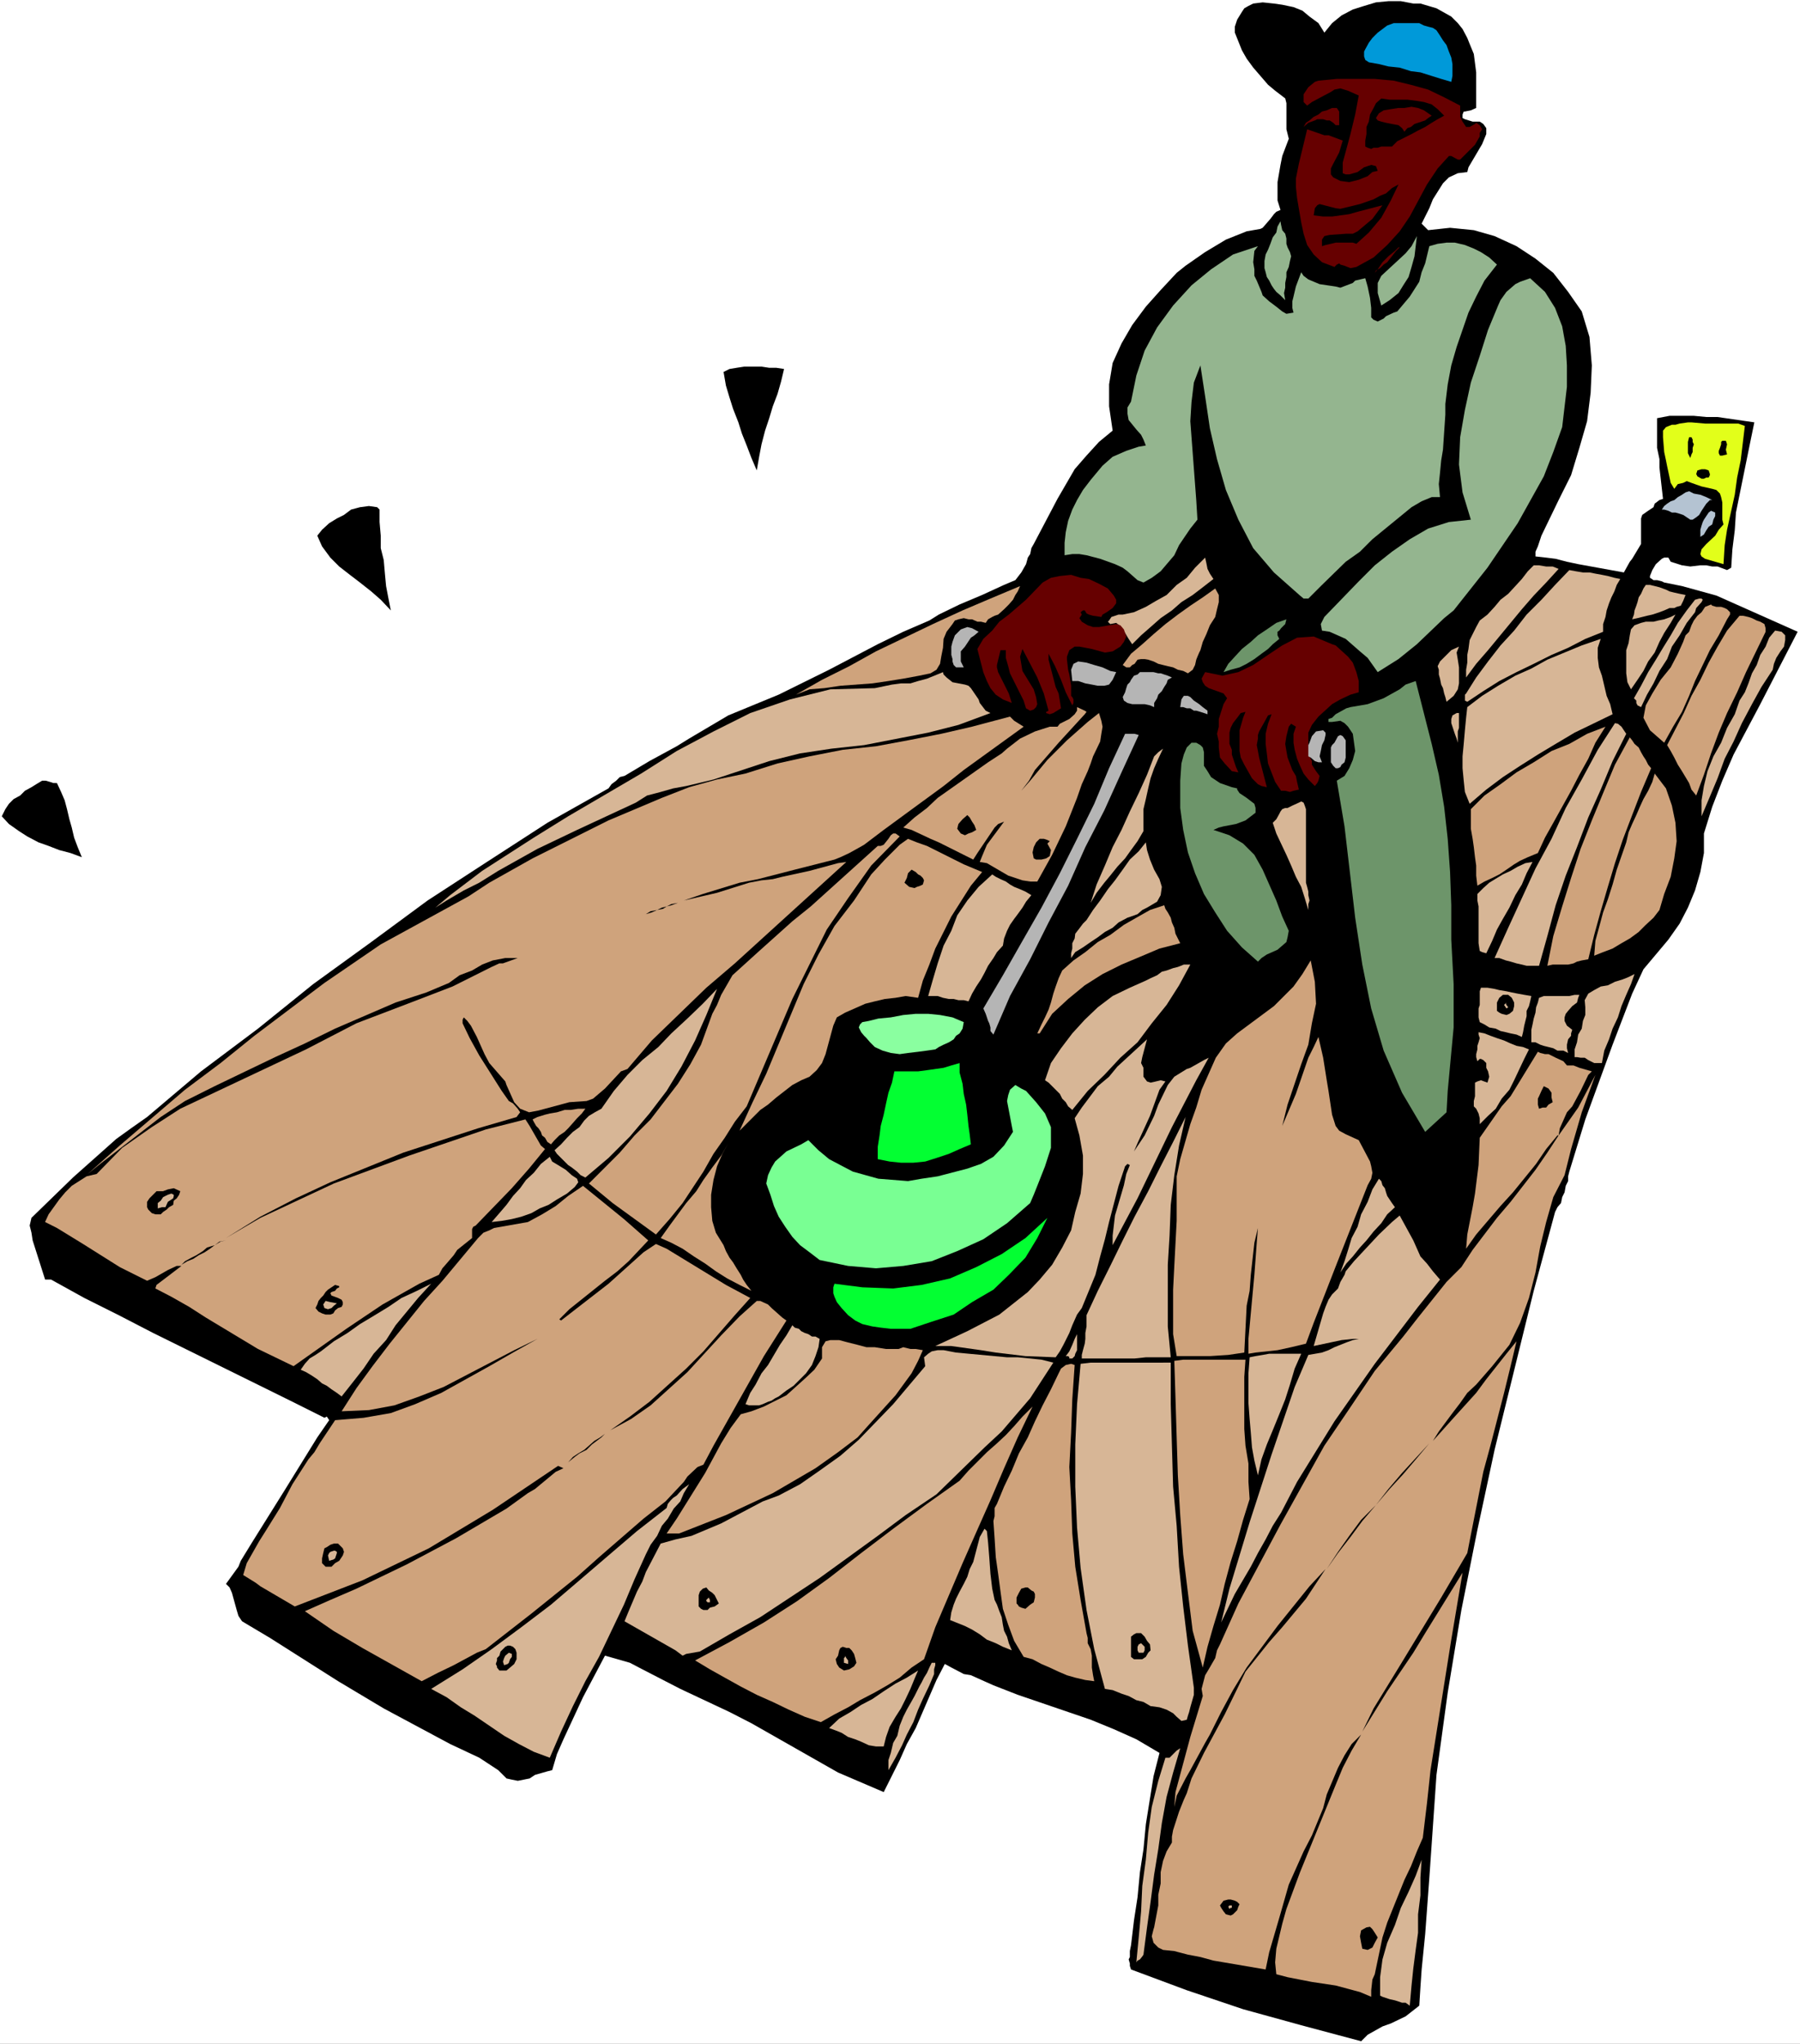 <?xml version="1.0" encoding="UTF-8" standalone="no"?>
<svg
   version="1.0"
   width="129.766mm"
   height="147.286mm"
   id="svg131"
   sodipodi:docname="Power Sanding.wmf"
   xmlns:inkscape="http://www.inkscape.org/namespaces/inkscape"
   xmlns:sodipodi="http://sodipodi.sourceforge.net/DTD/sodipodi-0.dtd"
   xmlns="http://www.w3.org/2000/svg"
   xmlns:svg="http://www.w3.org/2000/svg">
  <rect width="100%" height="100%" fill="#808080" stroke="none"/>
  <sodipodi:namedview
     id="namedview131"
     pagecolor="#ffffff"
     bordercolor="#000000"
     borderopacity="0.25"
     inkscape:showpageshadow="2"
     inkscape:pageopacity="0.0"
     inkscape:pagecheckerboard="0"
     inkscape:deskcolor="#d1d1d1"
     inkscape:document-units="mm" />
  <defs
     id="defs1">
    <pattern
       id="WMFhbasepattern"
       patternUnits="userSpaceOnUse"
       width="6"
       height="6"
       x="0"
       y="0" />
  </defs>
  <path
     style="fill:#ffffff;fill-opacity:1;fill-rule:evenodd;stroke:none"
     d="M 0,556.67 H 490.455 V 0 H 0 Z"
     id="path1" />
  <path
     style="fill:#000000;fill-opacity:1;fill-rule:evenodd;stroke:none"
     d="m 399.798,10.342 0.646,1.616 1.131,2.747 0.646,5.009 v 2.262 2.424 2.747 2.262 l -1.454,0.646 -1.616,0.323 h -0.323 l -0.323,0.808 v 0.97 l 0.646,0.323 2.101,0.646 h 1.939 l 0.97,0.646 0.808,1.131 v 1.616 l -1.131,2.747 -3.717,6.302 -0.323,1.293 -2.586,0.323 -2.424,1.131 -1.616,1.616 -2.747,4.363 -0.97,2.424 -2.101,4.201 1.778,1.777 5.979,-0.646 6.464,0.646 5.656,1.616 5.979,2.747 5.171,3.393 4.848,3.878 4.04,5.171 3.717,5.332 2.101,6.948 0.646,7.756 -0.323,7.433 -0.97,7.756 -2.101,7.271 -2.262,7.433 -3.394,6.787 -4.686,9.695 -0.323,0.97 -0.646,1.939 -0.646,1.454 v 1.293 l 2.909,0.323 2.586,0.323 3.07,0.808 3.07,0.646 12.443,2.262 1.616,-2.909 0.646,-0.808 2.424,-4.04 v -2.909 -0.97 -3.07 l 0.323,-0.97 1.616,-1.131 1.454,-0.97 0.323,-0.97 1.293,-0.97 0.97,-0.323 -0.97,-8.564 v -2.262 l -0.646,-3.07 v -2.585 -5.494 l 3.394,-0.646 h 3.394 3.232 l 3.394,0.323 h 3.07 l 10.019,1.454 -0.97,4.686 -4.04,19.875 -0.323,4.848 -0.646,5.171 -0.323,5.009 -1.131,0.646 -2.586,-0.97 h -1.454 l -1.616,-0.323 h -1.616 l -2.747,0.323 -2.262,-0.323 -3.07,-0.97 -0.646,-1.131 h -1.131 l -0.646,0.323 -1.616,1.454 -0.97,1.616 -0.646,1.616 v 0.485 l 0.97,0.646 h 0.97 l 1.293,0.323 0.646,0.323 4.848,0.97 9.373,2.585 22.139,9.857 -10.342,20.037 -7.11,13.412 -3.07,7.11 -2.747,7.11 -2.262,7.271 v 5.332 l -0.97,5.171 -1.454,5.009 -1.939,4.686 -2.262,4.363 -3.07,4.363 -6.787,8.079 -3.07,6.625 -5.333,13.897 -7.434,20.36 -4.363,14.22 -0.323,1.293 v 1.293 l -0.646,1.293 -0.323,1.777 -0.646,1.293 -0.323,1.616 -0.97,1.131 -0.646,1.293 -5.818,21.491 -10.666,43.306 -4.686,21.814 -4.363,21.814 -3.717,22.461 -3.07,22.461 -1.939,27.955 -1.131,15.351 -0.97,9.695 -0.323,4.686 -0.323,5.171 -3.717,2.909 -4.04,1.939 -2.262,0.808 -4.04,2.262 -1.778,1.777 -16.322,-4.363 -15.837,-4.363 -15.352,-5.171 -15.19,-5.656 -0.323,-0.97 v -0.646 l -0.323,-1.131 0.323,-0.646 v -1.616 l 0.323,-1.616 0.808,-6.787 0.97,-6.302 0.646,-6.787 0.97,-6.302 0.646,-6.787 2.101,-13.089 1.616,-6.302 -6.302,-3.717 -6.141,-2.747 -6.302,-2.585 -19.877,-6.787 -6.626,-2.585 -6.141,-2.747 -1.939,-0.323 -3.394,-1.777 -1.778,-0.97 -2.262,4.363 -5.656,13.089 -2.424,4.363 -1.939,4.363 -4.363,8.726 -12.443,-5.332 -23.594,-13.412 -5.979,-3.07 -13.413,-6.302 -10.342,-5.332 -3.394,-1.777 -3.394,-0.97 -3.394,-0.97 -5.979,11.311 -5.333,11.473 -1.778,4.04 -1.293,4.363 -1.293,0.323 -3.394,0.97 -1.454,0.97 -3.232,0.646 -1.616,-0.323 -1.454,-0.323 -2.262,-2.262 -5.171,-3.393 -7.918,-3.717 -18.099,-9.695 -12.443,-7.433 -18.584,-11.796 -5.979,-3.555 -1.616,-0.97 -0.97,-1.454 -0.485,-1.616 -1.293,-4.686 -0.646,-1.454 -0.97,-0.97 3.394,-4.686 0.646,-1.616 3.07,-5.009 8.888,-14.22 8.888,-14.381 3.232,-4.686 -0.646,-0.97 -0.646,0.323 -9.373,-4.686 -37.33,-18.421 -9.373,-4.848 -9.373,-4.686 -9.05,-5.009 h -1.616 l -3.394,-10.665 -0.323,-2.101 -0.485,-1.939 0.485,-2.101 11.312,-10.988 11.797,-10.503 4.04,-2.909 4.363,-3.07 14.706,-12.442 15.514,-11.634 15.029,-12.119 15.837,-11.473 15.352,-11.311 16.16,-10.503 16.483,-10.665 16.645,-9.372 0.808,-1.131 1.293,-0.97 0.97,-0.97 1.293,-0.323 6.787,-4.04 7.434,-4.04 3.394,-2.101 10.666,-6.302 13.736,-5.656 13.736,-6.787 13.251,-6.948 6.949,-3.393 7.11,-3.07 2.586,-1.616 5.656,-2.747 6.141,-2.585 5.979,-2.747 3.07,-1.293 1.616,-2.101 1.293,-2.262 0.485,-1.777 0.646,-0.97 0.323,-1.616 0.646,-1.131 6.464,-12.281 4.686,-8.079 3.232,-3.717 3.394,-3.717 3.717,-3.07 -0.97,-6.625 v -5.979 l 0.97,-5.817 2.424,-5.332 2.909,-5.009 3.717,-5.009 4.04,-4.524 4.363,-4.686 2.424,-1.939 5.333,-3.717 5.656,-3.393 5.656,-2.262 3.717,-0.646 0.646,-0.323 2.101,-2.424 0.97,-1.293 0.646,-0.646 1.131,-0.485 -0.808,-2.585 v -2.262 -2.747 l 0.808,-4.686 0.485,-2.424 1.778,-4.686 -0.323,-1.293 -0.323,-1.293 v -2.747 -1.293 -1.777 -1.293 l -0.323,-1.293 -2.747,-2.101 -1.939,-1.616 -4.04,-4.686 -1.778,-2.424 -1.293,-2.262 -0.97,-2.424 -0.97,-2.424 V 7.271 l 0.646,-1.939 1.293,-2.101 0.646,-0.97 1.131,-0.646 1.293,-0.646 2.586,-0.323 3.07,0.323 2.262,0.323 3.07,0.646 2.424,0.97 1.939,1.616 2.424,1.777 1.616,2.585 2.101,-2.585 2.586,-2.101 3.07,-1.616 3.07,-0.97 3.232,-0.97 3.394,-0.323 h 3.394 l 3.394,0.646 h 1.939 l 4.363,1.293 4.04,2.262 1.778,1.777 1.293,1.616 z"
     id="path2" />
  <path
     style="fill:#0099d9;fill-opacity:1;fill-rule:evenodd;stroke:none"
     d="m 392.364,9.695 0.808,1.293 0.97,1.293 0.646,1.777 0.646,1.616 0.323,1.777 v 1.616 1.616 l -0.323,1.616 -2.747,-0.808 -2.586,-0.808 -3.07,-0.97 -2.586,-0.323 -3.07,-0.97 -3.07,-0.323 -2.586,-0.646 -2.747,-0.485 -0.97,-0.646 -0.323,-0.97 v -1.293 l 0.323,-0.646 0.97,-1.777 0.97,-1.293 1.454,-1.454 1.293,-0.97 1.293,-0.97 1.778,-0.646 h 1.939 1.778 1.131 1.131 0.97 l 1.293,0.646 1.131,0.323 1.293,0.323 0.97,0.646 z"
     id="path3" />
  <path
     style="fill:#660000;fill-opacity:1;fill-rule:evenodd;stroke:none"
     d="m 397.859,28.763 v 1.293 1.777 l 0.646,1.293 0.97,1.454 h 0.97 l 1.454,-0.808 0.323,-0.323 0.97,0.646 0.646,1.131 -0.646,0.97 v 0.97 l -1.293,2.262 -1.131,1.131 -0.97,0.97 -1.939,1.939 h -0.646 l -1.778,-0.97 h -0.646 l -3.07,3.393 -2.909,4.363 -4.686,8.726 -2.747,4.04 -3.394,3.717 -3.717,3.393 -4.686,2.585 -1.616,0.323 -1.616,-0.646 -1.131,-0.323 -0.323,-0.323 -0.646,0.323 -0.646,0.646 -3.394,-1.293 -2.262,-2.101 -1.778,-2.585 -0.97,-3.07 -0.646,-3.07 -1.131,-6.625 -0.323,-3.07 v -2.262 l 0.808,-4.04 2.262,-9.372 0.97,0.323 3.717,1.293 h 1.131 l 3.878,1.454 -0.97,3.232 -1.616,3.07 -0.646,1.293 v 1.616 l 0.646,0.808 1.939,0.97 2.424,0.323 1.293,-0.323 1.293,-0.323 2.424,-0.97 1.293,-1.131 1.454,-0.323 -0.485,-1.293 -1.293,-0.323 -1.939,0.646 -1.778,1.293 -2.262,0.646 h -0.97 l -0.808,-0.323 v -2.909 l 1.454,-5.332 0.646,-2.424 1.293,-5.332 0.97,-5.171 -2.909,-1.293 -2.101,-0.646 -1.616,0.323 -0.97,0.646 -2.747,1.454 -2.424,1.293 -1.293,0.97 -0.97,-0.97 v -0.97 -1.131 l 1.293,-1.939 1.778,-1.454 0.97,-0.323 5.01,-0.485 h 5.333 5.01 l 5.171,0.485 4.686,1.131 4.686,1.293 4.363,2.101 z"
     id="path4" />
  <path
     style="fill:#000000;fill-opacity:1;fill-rule:evenodd;stroke:none"
     d="m 393.496,31.51 -1.778,0.97 -1.616,0.97 -1.778,1.131 -1.939,0.97 -1.778,0.97 -1.939,0.97 -1.939,0.97 -1.454,1.454 h -1.293 -0.97 -0.646 l -0.97,0.323 h -1.131 l -0.646,0.323 -0.97,-0.323 -0.646,-0.323 v -1.616 l 0.323,-1.777 v -1.939 l 0.646,-1.454 0.323,-1.939 0.97,-1.777 0.646,-1.293 1.454,-1.293 2.262,0.323 h 2.747 2.101 l 2.586,0.323 1.939,0.323 2.101,0.646 1.616,1.293 z"
     id="path5" />
  <path
     style="fill:#660000;fill-opacity:1;fill-rule:evenodd;stroke:none"
     d="m 390.102,31.51 -0.97,0.646 -0.808,0.646 -0.97,0.323 -0.97,0.323 -0.97,0.323 -0.97,0.808 -0.97,0.323 -0.808,0.97 -0.646,-0.97 -0.97,-0.808 -1.778,-0.323 -1.616,-0.323 -1.293,-0.323 -0.97,-0.323 -0.485,-0.646 0.808,-1.293 1.293,-0.808 1.939,-0.323 2.101,-0.323 h 1.616 l 1.939,-0.323 1.778,0.323 1.616,0.646 z"
     id="path6" />
  <path
     style="fill:#660000;fill-opacity:1;fill-rule:evenodd;stroke:none"
     d="m 364.892,34.095 h -0.97 l -0.646,-0.646 -0.97,-0.646 h -0.808 l -0.97,-0.323 h -0.646 -0.97 l -0.646,0.323 -1.778,0.646 -1.293,1.131 0.646,-1.131 0.97,-0.646 1.131,-0.97 1.293,-0.646 0.97,-0.808 1.293,-0.323 1.454,-0.646 h 1.293 l 0.646,0.97 v 1.454 0.97 z"
     id="path7" />
  <path
     style="fill:#000000;fill-opacity:1;fill-rule:evenodd;stroke:none"
     d="m 369.579,66.413 -0.97,-0.323 h -2.262 -1.131 -1.293 l -1.293,0.323 -1.454,0.323 -0.97,0.323 v -1.777 l 0.646,-0.97 1.454,-0.323 4.525,-0.323 h 1.778 l 1.293,-0.646 4.04,-3.393 2.747,-3.717 -6.787,1.777 -2.262,0.646 -4.686,0.646 h -2.424 l -2.586,-0.323 0.323,-1.939 0.646,-0.808 0.646,-0.323 4.363,1.131 1.293,0.162 5.333,-1.293 3.717,-1.293 1.778,-0.97 1.616,-0.646 1.616,-1.454 1.778,-0.97 -2.101,4.363 -2.586,4.686 -3.394,4.04 z"
     id="path8" />
  <path
     style="fill:#94b58f;fill-opacity:1;fill-rule:evenodd;stroke:none"
     d="m 351.803,69.806 -0.323,1.293 -0.323,1.616 -0.646,1.454 v 1.293 l -0.323,1.616 V 78.37 l -0.323,1.454 0.323,1.939 -1.293,-1.293 -1.131,-0.97 -0.646,-0.808 -0.646,-0.97 -0.646,-1.293 -0.646,-0.97 -0.323,-1.293 -0.323,-1.131 v -1.939 l 0.323,-1.777 0.646,-1.293 0.646,-1.616 0.646,-1.777 0.97,-1.293 0.323,-1.616 0.808,-1.454 0.162,0.97 0.323,1.454 0.808,0.97 0.323,1.293 v 1.454 l 0.323,0.97 0.646,1.293 z"
     id="path9" />
  <path
     style="fill:#94b58f;fill-opacity:1;fill-rule:evenodd;stroke:none"
     d="m 376.366,83.218 -0.97,-3.393 v -2.747 l 0.97,-1.939 2.262,-2.101 2.101,-1.939 2.262,-2.101 1.616,-1.939 1.454,-2.747 -0.323,2.747 -0.323,2.747 -0.808,2.909 -0.808,2.747 -1.454,2.262 -1.293,2.101 -2.424,1.939 z"
     id="path10" />
  <path
     style="fill:#94b58f;fill-opacity:1;fill-rule:evenodd;stroke:none"
     d="m 407.878,72.068 -3.394,4.363 -2.262,4.363 -2.101,4.363 -3.232,9.372 -1.454,5.009 -0.97,5.171 -0.646,5.332 v 2.909 l -0.646,9.534 -0.485,2.909 -0.323,3.393 -0.323,3.07 0.323,3.555 h -1.293 -0.97 l -2.747,1.131 -2.747,1.616 -10.666,8.726 -3.394,3.393 -3.878,2.747 -6.787,6.625 -3.394,3.393 h -1.293 l -0.97,-0.808 -7.11,-6.302 -5.656,-6.625 -4.04,-7.756 -3.394,-8.079 -2.424,-8.403 -1.939,-8.403 -1.293,-8.726 -1.293,-8.403 -1.778,4.686 -0.646,5.332 -0.323,5.171 1.616,21.491 0.323,5.332 -1.939,2.424 -3.07,4.524 -1.293,2.747 -3.717,4.363 -2.424,1.777 -2.262,1.293 -1.616,-0.646 -2.747,-2.424 -1.293,-0.97 -2.101,-0.97 -4.04,-1.454 -3.717,-0.97 -1.939,-0.323 h -1.939 l -2.101,0.323 v -3.393 l 0.323,-2.909 0.646,-3.07 1.131,-3.07 1.293,-2.585 1.616,-2.747 2.101,-2.747 3.232,-3.878 2.747,-2.424 3.717,-1.616 3.394,-1.131 1.939,-0.323 -0.646,-1.616 -0.646,-1.293 -1.293,-1.454 -2.101,-2.585 -0.323,-1.777 v -1.616 l 0.97,-1.616 1.454,-7.11 2.262,-6.787 3.394,-6.302 4.363,-5.979 5.01,-5.494 5.333,-4.363 5.979,-4.04 6.787,-2.262 -0.97,1.293 -0.323,3.07 0.323,1.939 v 1.777 l 0.646,1.293 1.293,3.07 0.323,0.97 1.778,1.616 1.939,1.454 1.616,1.293 1.131,0.646 1.939,-0.323 -0.323,-1.293 v -1.777 l 0.323,-1.293 0.646,-2.747 1.454,-3.878 0.646,0.97 1.293,0.97 3.07,1.293 4.363,0.646 1.293,0.323 3.394,-1.293 0.646,-0.646 2.747,-0.646 0.646,2.262 0.646,3.07 0.323,2.747 v 2.585 l 0.646,0.646 1.131,0.485 1.616,-0.808 0.646,-0.646 2.101,-0.97 0.97,-0.323 3.394,-4.04 2.586,-4.04 0.646,-2.585 0.97,-2.424 1.131,-4.686 2.262,-0.646 2.424,-0.323 h 2.262 l 2.747,0.646 2.424,0.97 1.939,0.97 2.262,1.454 z"
     id="path11" />
  <path
     style="fill:#660000;fill-opacity:1;fill-rule:evenodd;stroke:none"
     d="m 374.588,74.33 0.808,-0.97 1.293,-1.939 1.616,-1.616 1.778,-1.454 0.97,-0.97 h 0.323 l -0.97,0.97 -2.424,3.07 -0.97,0.646 -0.97,0.97 -1.131,0.646 z"
     id="path12" />
  <path
     style="fill:#94b58f;fill-opacity:1;fill-rule:evenodd;stroke:none"
     d="m 425.654,116.343 -2.424,6.787 -2.586,6.625 -7.11,12.765 -8.242,12.119 -9.211,11.634 -2.586,2.101 -7.434,7.11 -5.01,4.04 -5.656,3.555 -2.747,-3.878 -2.101,-1.777 -3.878,-3.393 -4.363,-1.939 -2.101,-0.323 -0.323,-1.777 0.97,-1.939 9.373,-9.695 4.363,-4.363 4.686,-3.717 4.848,-3.393 5.01,-2.909 5.656,-1.777 5.979,-0.646 -2.262,-7.433 -0.97,-7.595 0.323,-7.433 1.293,-7.433 1.616,-7.433 2.424,-7.271 2.262,-7.11 2.747,-6.625 0.646,-1.454 1.616,-2.262 2.424,-2.101 1.293,-0.646 2.747,-0.97 4.04,3.717 2.747,4.363 1.939,5.009 0.97,5.332 0.323,5.332 v 5.817 z"
     id="path13" />
  <path
     style="fill:#000000;fill-opacity:1;fill-rule:evenodd;stroke:none"
     d="m 213.635,100.508 -0.808,3.393 -0.97,3.393 -1.293,3.393 -0.97,3.232 -1.131,3.393 -0.97,3.717 -0.646,3.393 -0.646,3.717 -1.454,-3.393 -1.293,-3.393 -1.293,-3.232 -0.97,-3.07 -1.454,-3.717 -0.97,-3.07 -0.97,-3.232 -0.646,-3.717 1.616,-0.808 1.939,-0.323 2.101,-0.323 h 2.262 2.424 l 2.101,0.323 h 1.939 z"
     id="path14" />
  <path
     style="fill:#e2ff1a;fill-opacity:1;fill-rule:evenodd;stroke:none"
     d="m 475.427,116.02 -1.131,9.372 -0.97,4.686 -0.646,4.686 -2.101,9.534 -0.646,4.201 -0.323,5.171 -5.01,-1.454 -0.97,-0.646 -0.323,-0.646 0.323,-1.293 1.293,-1.454 2.424,-2.262 0.97,-1.616 1.293,-1.454 -0.323,-1.293 v -4.686 l -0.323,-1.454 -0.323,-0.97 -0.97,-0.97 -1.131,-0.323 -2.909,-0.646 -2.747,-0.97 -1.293,-0.485 -0.97,0.485 -1.454,0.323 -0.97,1.293 -0.97,-1.616 -0.97,-4.524 -0.323,-1.616 -0.485,-2.262 -0.323,-4.04 v -1.777 l 0.808,-0.97 1.616,-0.646 h 0.97 l 1.131,-0.323 2.262,-0.323 h 0.97 l 3.717,0.323 h 7.11 1.939 z"
     id="path15" />
  <path
     style="fill:#000000;fill-opacity:1;fill-rule:evenodd;stroke:none"
     d="m 461.529,121.029 -0.323,0.97 v 1.131 l -0.323,0.646 -0.323,0.97 -0.646,-1.293 v -1.454 -1.616 l 0.323,-1.293 h 0.646 l 0.323,0.646 v 0.646 z"
     id="path16" />
  <path
     style="fill:#000000;fill-opacity:1;fill-rule:evenodd;stroke:none"
     d="m 470.579,123.776 -1.293,0.323 h -0.646 l -0.323,-0.646 v -0.646 l 0.323,-0.808 0.323,-0.97 v -0.646 l 0.323,-0.323 h 0.97 l 0.323,0.97 -0.323,1.454 z"
     id="path17" />
  <path
     style="fill:#000000;fill-opacity:1;fill-rule:evenodd;stroke:none"
     d="m 465.892,129.109 v 0.323 l -0.323,0.646 h -0.646 l -0.646,0.323 h -0.646 l -1.131,-0.646 -0.323,-0.646 0.323,-0.97 1.131,-0.323 h 0.97 l 0.97,0.323 z"
     id="path18" />
  <path
     style="fill:#b4c3d2;fill-opacity:1;fill-rule:evenodd;stroke:none"
     d="m 466.539,136.219 h -0.646 l -0.97,0.97 -0.646,0.97 -0.646,0.97 -0.646,1.131 -0.808,0.646 -0.97,0.646 h -0.646 l -0.97,-0.646 -0.97,-0.646 -0.97,-0.323 -1.131,-0.323 h -0.97 l -0.97,-0.485 -1.131,-0.323 h -0.646 l 0.646,-0.97 0.808,-0.646 0.97,-0.646 0.97,-0.323 0.97,-0.808 1.131,-0.646 0.97,-0.646 0.97,-0.323 1.293,0.646 1.778,0.323 1.616,0.646 z"
     id="path19" />
  <path
     style="fill:#000000;fill-opacity:1;fill-rule:evenodd;stroke:none"
     d="m 103.424,138.804 v 3.393 l 0.323,3.717 v 3.393 l 0.808,3.232 0.323,3.717 0.323,3.393 0.646,3.393 0.646,3.232 -2.747,-2.909 -2.586,-2.262 -3.07,-2.424 -2.747,-2.101 -2.909,-2.262 -2.424,-2.424 -2.262,-3.07 -1.293,-2.909 1.293,-1.616 1.939,-1.777 2.101,-1.293 1.939,-0.97 1.939,-1.454 2.424,-0.646 2.424,-0.323 2.262,0.323 0.323,0.323 z"
     id="path20" />
  <path
     style="fill:#b4c3d2;fill-opacity:1;fill-rule:evenodd;stroke:none"
     d="m 466.539,142.844 -0.97,0.646 -0.646,0.97 -0.646,1.131 -0.97,0.646 v -0.97 -0.97 l 0.323,-1.131 0.323,-0.97 0.323,-0.646 0.646,-0.97 0.646,-0.97 0.646,-0.485 1.131,0.485 v 0.97 l -0.485,0.97 z"
     id="path21" />
  <path
     style="fill:#d7b696;fill-opacity:1;fill-rule:evenodd;stroke:none"
     d="m 308.494,175.484 -0.97,-1.454 -0.97,-1.616 -0.97,-1.616 -1.454,-1.131 -1.616,0.323 -0.323,-0.323 -0.323,-0.323 0.323,-0.323 0.646,-0.97 0.97,-0.323 0.97,-0.323 h 1.131 l 3.07,-0.646 3.232,-1.454 2.747,-1.616 2.909,-1.616 2.747,-2.747 2.747,-1.939 2.262,-2.747 2.747,-2.747 0.323,1.454 0.323,1.616 0.646,1.293 0.97,1.454 -2.909,2.262 -2.747,2.101 -3.07,1.939 -2.586,2.262 -3.07,2.101 -2.747,2.424 -2.586,2.262 z"
     id="path22" />
  <path
     style="fill:#d7b696;fill-opacity:1;fill-rule:evenodd;stroke:none"
     d="m 424.684,154.963 -3.394,3.717 -3.394,3.555 -3.232,3.717 -3.07,3.717 -3.07,3.717 -3.07,3.717 -3.232,3.717 -2.747,3.717 v -2.101 l 0.323,-1.939 v -2.101 l 0.323,-1.616 0.323,-2.424 0.808,-1.616 0.97,-1.939 0.97,-1.777 2.101,-1.616 1.939,-2.101 1.616,-1.939 2.101,-1.616 1.939,-2.101 1.778,-1.939 1.616,-2.101 1.616,-1.616 h 1.454 l 1.939,0.323 h 1.778 z"
     id="path23" />
  <path
     style="fill:#d7b696;fill-opacity:1;fill-rule:evenodd;stroke:none"
     d="m 441.491,157.71 -0.97,1.616 -0.646,1.777 -0.808,1.616 -0.646,1.616 -0.646,1.939 -0.323,1.777 -0.646,1.939 v 2.101 l -4.848,1.939 -4.686,2.424 -4.525,1.939 -4.848,2.424 -4.686,2.262 -4.686,2.424 -4.363,2.747 -4.363,2.909 -0.646,-0.323 v -0.646 -0.97 l 0.323,-0.323 2.747,-4.363 3.232,-4.363 3.394,-4.363 3.717,-4.04 3.394,-4.363 4.04,-4.04 3.717,-4.04 3.878,-4.04 1.778,0.323 1.939,0.323 h 1.778 l 1.616,0.323 1.778,0.323 1.616,0.323 1.778,0.485 z"
     id="path24" />
  <path
     style="fill:#660000;fill-opacity:1;fill-rule:evenodd;stroke:none"
     d="m 303.484,162.234 0.646,1.131 v 0.97 l -0.97,1.293 -1.616,1.131 -1.131,0.646 -0.323,0.646 -2.262,-0.323 -1.131,-0.323 -0.646,-0.323 -0.485,-0.808 h -0.485 l -0.646,0.485 0.323,0.646 -0.646,0.97 0.646,0.97 1.616,0.97 1.454,0.485 h 1.616 l 4.686,-0.808 1.131,0.323 0.97,1.131 0.646,1.939 -0.646,1.454 -0.97,1.293 -2.101,1.293 -2.101,0.323 -3.555,-0.97 -3.394,-0.646 h -1.293 l -1.454,0.97 -0.646,1.777 v 0.808 l 0.323,2.747 0.323,1.293 0.485,3.07 v 0.97 1.777 l 0.323,0.323 0.323,0.646 v 0.97 l -0.323,0.646 -1.778,-3.555 -1.293,-3.393 -1.616,-3.717 -1.778,-3.393 v 1.616 l 1.939,7.433 0.808,1.777 0.323,1.939 0.323,2.101 -2.101,1.293 -0.97,0.323 -0.97,-0.323 v -0.323 l 0.646,-0.323 -1.293,-4.686 -1.778,-4.363 -4.04,-7.756 -0.646,2.101 0.323,1.939 0.323,1.939 3.07,5.009 0.646,2.101 0.323,1.939 -0.323,0.808 -0.646,0.646 -0.97,0.323 -1.131,-0.646 -0.646,-2.101 -3.717,-7.433 -0.485,-1.939 -0.646,-2.262 v -2.101 h -1.454 l -0.97,4.04 v 0.646 l 0.323,1.293 2.909,5.817 0.808,2.585 -2.424,-0.97 -1.939,-1.293 -1.454,-1.777 -0.97,-1.939 -0.97,-2.424 -1.616,-6.302 1.616,-2.747 2.424,-2.262 1.939,-2.424 2.586,-1.939 4.686,-4.04 4.525,-4.686 2.262,-1.293 2.424,-0.485 3.07,-0.323 2.586,0.808 2.262,0.323 2.747,1.293 2.424,1.293 z"
     id="path25" />
  <path
     style="fill:#d7b696;fill-opacity:1;fill-rule:evenodd;stroke:none"
     d="m 459.267,162.073 -0.646,1.616 -0.646,1.293 -1.131,0.323 -0.646,0.323 h -0.646 -0.646 l -1.454,0.646 -1.293,0.485 -0.97,0.323 -0.97,0.323 -1.454,0.323 -1.293,0.323 -1.293,0.323 -1.454,0.323 0.485,-1.293 0.162,-1.131 0.485,-1.293 0.323,-0.97 0.323,-1.293 0.646,-0.97 0.646,-1.454 0.646,-0.97 h 1.131 l 1.293,0.323 1.293,0.323 1.778,0.646 0.97,0.485 1.293,0.323 1.454,0.323 z"
     id="path26" />
  <path
     style="fill:#cfa37c;fill-opacity:1;fill-rule:evenodd;stroke:none"
     d="m 274.881,164.658 -1.293,1.293 -1.616,1.454 -0.97,0.323 -0.646,0.323 -1.131,0.646 -0.646,0.97 -1.293,-0.323 h -0.97 l -1.454,-0.646 h -0.97 l -1.293,-0.323 -1.454,0.323 -0.97,0.323 -0.646,0.97 -1.616,2.101 -0.808,1.939 -0.162,2.424 -0.485,2.424 -0.323,1.939 -0.97,1.616 -1.616,0.97 -3.07,0.646 -4.363,0.808 -4.04,0.646 -4.363,0.646 -4.363,0.323 -4.363,0.323 -4.363,0.646 -4.04,0.323 -3.717,1.454 7.11,-4.04 7.434,-3.717 7.272,-4.04 7.757,-3.717 7.757,-3.717 8.08,-3.717 7.595,-3.232 8.08,-3.393 -0.646,1.454 -0.646,0.97 -0.646,1.293 z"
     id="path27" />
  <path
     style="fill:#cfa37c;fill-opacity:1;fill-rule:evenodd;stroke:none"
     d="m 327.078,177.1 -0.323,0.646 -0.485,1.131 -0.323,0.808 -0.323,1.454 -0.646,1.293 -1.293,0.97 -1.293,-0.646 -1.454,-0.323 -1.293,-0.646 -1.454,-0.323 -1.293,-0.323 -1.293,-0.323 -1.293,-0.646 -1.454,-0.485 -0.97,-0.162 h -0.97 l -0.97,0.162 -0.808,1.131 -0.646,0.323 -0.646,0.646 h -0.97 l -0.97,-0.646 2.262,-3.07 3.07,-2.585 3.07,-2.747 3.232,-2.747 3.394,-2.585 3.394,-2.424 3.394,-2.262 3.394,-2.424 0.97,1.777 v 1.939 l -0.485,1.939 -0.485,2.101 -1.454,2.262 -0.97,2.424 -0.97,2.101 z"
     id="path28" />
  <path
     style="fill:#d7b696;fill-opacity:1;fill-rule:evenodd;stroke:none"
     d="m 461.852,166.759 -2.262,2.909 -1.939,3.393 -2.101,3.07 -1.293,3.393 -2.101,3.232 -1.616,3.393 -1.778,3.07 -1.616,3.393 -0.97,-0.485 -0.323,-0.646 v -0.646 l -0.646,-0.646 1.939,-3.393 1.939,-3.717 2.101,-3.393 1.939,-3.232 2.101,-3.393 1.939,-3.393 2.424,-3.393 2.262,-2.909 1.131,-0.323 h 0.646 l 0.323,0.323 -0.323,0.646 -1.454,1.616 z"
     id="path29" />
  <path
     style="fill:#cfa37c;fill-opacity:1;fill-rule:evenodd;stroke:none"
     d="m 470.579,168.698 -2.262,4.363 -2.424,4.04 -1.939,4.04 -2.101,4.363 -1.616,4.04 -1.939,4.363 -2.424,4.04 -2.424,4.363 -3.878,-3.393 -1.778,-3.393 0.646,-3.393 1.778,-3.232 2.262,-3.717 2.747,-3.393 1.939,-3.717 1.454,-3.232 0.646,-1.777 0.97,-0.97 0.646,-1.777 0.646,-1.293 0.97,-1.293 1.131,-0.97 0.97,-1.454 1.616,-0.646 0.323,0.323 1.131,0.323 h 1.293 l 0.97,0.323 0.646,0.323 0.808,0.808 v 0.646 z"
     id="path30" />
  <path
     style="fill:#d7b696;fill-opacity:1;fill-rule:evenodd;stroke:none"
     d="m 456.519,167.405 -1.293,2.262 -1.778,2.747 -1.293,2.424 -1.293,2.909 -1.778,2.424 -1.293,2.585 -1.616,2.424 -1.778,2.585 -0.97,-1.939 -0.323,-2.424 v -1.939 -1.939 -2.424 l 0.646,-1.939 0.323,-2.101 0.323,-1.616 0.97,-1.131 1.778,-0.646 1.293,-0.323 h 2.101 l 1.293,-0.323 1.616,-0.323 1.778,-0.646 z"
     id="path31" />
  <path
     style="fill:#cfa37c;fill-opacity:1;fill-rule:evenodd;stroke:none"
     d="m 481.083,172.091 -2.747,5.656 -2.586,5.332 -2.424,5.494 -2.747,5.656 -2.262,5.332 -2.101,5.656 -1.939,5.817 -2.101,5.656 -1.293,-1.616 -0.646,-1.777 -0.97,-1.616 -0.97,-1.616 -1.131,-1.777 -0.97,-1.939 -0.97,-1.777 -0.97,-1.616 2.262,-4.363 2.262,-4.363 2.101,-4.686 2.424,-4.363 2.262,-4.686 2.424,-4.363 2.586,-4.363 3.394,-4.04 h 0.97 l 1.454,0.323 0.97,0.323 1.293,0.646 0.97,0.323 1.131,0.646 0.323,1.131 z"
     id="path32" />
  <path
     style="fill:#6d956a;fill-opacity:1;fill-rule:evenodd;stroke:none"
     d="m 348.571,174.03 -1.778,1.454 -1.293,1.293 -1.778,1.293 -1.939,1.454 -2.101,1.293 -1.939,0.97 -2.424,0.646 -1.939,0.646 1.293,-2.262 1.778,-1.939 1.939,-2.101 2.424,-1.939 1.939,-1.777 2.424,-1.616 2.586,-1.777 2.747,-0.97 -0.323,1.293 -1.131,1.131 -0.485,0.646 -0.485,0.323 v 0.97 z"
     id="path33" />
  <path
     style="fill:#b5b5b5;fill-opacity:1;fill-rule:evenodd;stroke:none"
     d="m 266.64,172.091 -1.131,0.97 -0.97,0.646 -0.97,1.454 -0.646,0.97 -1.131,1.293 v 1.454 1.293 l 0.808,1.616 h -1.454 -0.646 l -0.323,-0.323 -0.323,-0.323 -0.323,-0.97 v -0.646 l -0.323,-1.131 v -0.646 -1.616 l 0.323,-1.293 0.646,-1.777 0.97,-0.97 0.646,-0.646 1.778,-0.646 1.293,0.323 z"
     id="path34" />
  <path
     style="fill:#d7b696;fill-opacity:1;fill-rule:evenodd;stroke:none"
     d="m 483.022,182.433 -3.07,4.686 -2.586,4.686 -2.747,5.171 -2.262,5.009 -2.424,4.686 -1.939,5.332 -2.101,5.009 -2.262,5.332 v -4.363 l 0.646,-3.878 0.97,-4.04 1.616,-4.04 2.101,-3.717 1.616,-4.04 2.101,-3.717 1.293,-3.717 1.454,-2.262 0.97,-2.424 0.97,-2.747 1.293,-2.262 0.97,-2.747 1.454,-2.262 0.97,-2.424 1.616,-1.939 1.778,0.323 0.97,0.97 v 1.293 l -0.323,1.777 -0.97,1.293 -1.131,1.777 -0.646,1.616 z"
     id="path35" />
  <path
     style="fill:#d7b696;fill-opacity:1;fill-rule:evenodd;stroke:none"
     d="m 439.39,194.552 -5.333,2.585 -5.01,2.424 -5.171,3.07 -4.848,2.909 -4.848,3.07 -4.686,3.07 -4.525,3.393 -4.525,3.878 -1.293,-3.232 -0.323,-3.07 -0.323,-3.393 v -3.232 l 0.323,-3.393 0.323,-3.717 0.323,-3.393 0.323,-2.909 4.04,-3.07 4.363,-2.747 4.686,-2.747 4.363,-1.939 4.363,-2.424 4.686,-1.939 4.686,-1.939 5.171,-1.777 -0.808,2.424 v 2.747 l 0.323,2.585 0.808,2.262 0.646,2.747 0.646,2.747 0.97,2.262 z"
     id="path36" />
  <path
     style="fill:#660000;fill-opacity:1;fill-rule:evenodd;stroke:none"
     d="m 367.316,178.878 1.293,1.616 0.97,2.585 0.646,2.424 v 1.616 1.454 l -2.262,0.646 -2.747,1.293 -2.262,1.293 -3.717,3.393 -1.778,2.262 -0.97,2.101 v 3.07 l 0.323,3.393 0.646,1.293 v 0.97 l 1.131,1.777 0.97,1.293 -0.323,1.293 -0.323,0.646 -0.646,0.808 -1.778,-1.777 -1.293,-1.616 -0.97,-2.101 -0.808,-1.939 -0.646,-2.424 -0.323,-1.939 v -2.424 l 0.646,-1.939 -1.293,-0.808 -0.646,0.808 -0.646,2.585 -0.323,2.101 0.323,1.939 0.323,1.777 1.293,3.393 0.97,1.616 0.323,1.616 0.485,2.101 -1.454,0.323 -0.97,0.323 -1.293,-0.323 h -1.131 l -1.616,-2.424 -1.939,-5.009 -0.323,-2.747 -0.323,-2.585 v -2.747 l 0.646,-2.747 0.97,-2.585 -0.97,0.323 -0.97,1.777 -1.454,2.585 -0.323,0.97 v 0.97 l -0.323,1.777 0.323,1.616 0.323,1.777 2.101,8.079 -1.454,-0.323 -0.97,-0.485 -1.616,-1.616 -2.101,-3.717 -0.97,-1.939 -0.323,-1.777 v -1.616 -2.101 -1.939 l 0.97,-3.393 0.646,-1.616 -1.293,0.323 -0.97,1.293 -1.131,1.454 -0.646,1.293 -0.323,1.293 v 3.07 l 0.646,1.616 v 1.293 l 1.131,3.393 0.646,1.454 -1.778,-0.323 -1.939,-2.101 -1.293,-1.616 -0.323,-2.747 v -1.616 l -0.485,-2.101 0.485,-1.939 v -2.101 l 1.293,-4.04 0.97,-1.616 -0.97,-1.293 -4.04,-1.454 -0.97,-0.646 -0.646,-0.97 -0.323,-0.97 0.97,-1.777 4.686,0.97 4.363,-0.97 4.04,-1.939 4.04,-2.747 3.878,-2.585 4.04,-2.101 4.525,-0.323 5.01,2.101 0.97,0.323 z"
     id="path37" />
  <path
     style="fill:#d7b696;fill-opacity:1;fill-rule:evenodd;stroke:none"
     d="m 394.142,191.158 -0.323,-1.293 -0.323,-0.97 -0.323,-1.454 -0.485,-0.97 -0.323,-1.616 -0.323,-1.131 v -1.293 l -0.323,-0.97 0.646,-1.293 1.778,-1.777 1.293,-1.293 2.101,-0.97 -0.646,1.616 0.323,1.939 0.323,2.101 v 2.262 2.101 l -0.323,1.616 -1.131,1.777 z"
     id="path38" />
  <path
     style="fill:#b5b5b5;fill-opacity:1;fill-rule:evenodd;stroke:none"
     d="m 304.131,183.079 -0.97,2.101 -0.97,1.293 -1.293,0.323 h -1.778 l -1.616,-0.323 -1.778,-0.323 -1.939,-0.646 h -1.616 l -0.323,-3.07 0.646,-1.616 1.293,-0.646 2.262,0.323 2.101,0.646 2.262,0.646 2.101,0.97 z"
     id="path39" />
  <path
     style="fill:#d7b696;fill-opacity:1;fill-rule:evenodd;stroke:none"
     d="m 263.892,186.796 0.646,0.646 2.101,3.07 0.323,0.97 1.616,2.101 1.293,0.646 -8.726,3.232 -8.242,2.101 -17.453,3.393 -8.888,0.97 -8.565,1.293 -8.403,2.101 -15.19,5.009 -7.434,1.777 -3.555,0.646 -3.394,0.97 -3.717,0.97 -3.07,1.939 -15.998,7.433 -10.827,5.171 -10.666,5.979 -5.171,3.232 -1.616,0.808 -2.586,1.293 -4.686,2.747 -3.07,1.939 4.04,-3.393 8.726,-6.625 14.059,-9.049 9.373,-5.817 19.877,-11.634 9.696,-6.14 10.019,-5.332 10.019,-5.009 10.827,-3.717 10.989,-2.747 12.12,-0.323 4.686,-0.97 2.424,-0.323 h 2.586 l 2.101,-0.646 2.424,-0.646 4.363,-1.777 0.162,0.646 0.808,0.808 1.616,1.293 3.394,0.646 z"
     id="path40" />
  <path
     style="fill:#b5b5b5;fill-opacity:1;fill-rule:evenodd;stroke:none"
     d="m 319.321,184.533 -1.131,0.646 -0.323,0.97 -0.646,0.97 -0.646,1.131 -0.97,0.97 -0.323,0.97 -0.808,1.293 v 1.131 l -1.131,-0.485 -1.454,-0.323 h -1.939 -1.454 l -1.293,-0.323 -0.97,-0.646 -0.323,-0.97 0.646,-1.293 0.323,-1.131 0.323,-0.97 0.646,-0.646 0.323,-0.646 0.808,-1.131 0.97,-0.323 0.646,-0.646 h 0.97 0.97 0.808 0.97 l 1.293,0.323 h 0.646 l 0.97,0.323 0.97,0.323 z"
     id="path41" />
  <path
     style="fill:#6d956a;fill-opacity:1;fill-rule:evenodd;stroke:none"
     d="m 385.739,185.503 4.363,17.128 1.939,8.403 1.454,8.726 0.97,8.726 0.646,9.049 0.323,9.049 v 9.372 l 0.646,12.119 v 5.656 6.14 l -1.616,17.29 -0.323,5.817 -5.818,5.332 -6.302,-10.665 -5.01,-11.473 -3.394,-11.473 -2.424,-11.957 -1.939,-12.765 -2.909,-24.885 -2.101,-12.442 2.101,-1.293 1.293,-2.101 0.97,-2.262 0.646,-2.424 -0.646,-4.686 -1.293,-1.939 -0.97,-0.97 -1.131,-0.646 -2.262,0.323 h -0.97 v -0.808 l 0.97,-0.323 0.97,-0.97 2.909,-1.616 1.131,-0.323 4.686,-0.808 4.363,-1.616 4.363,-2.424 1.616,-1.293 z"
     id="path42" />
  <path
     style="fill:#b5b5b5;fill-opacity:1;fill-rule:evenodd;stroke:none"
     d="m 329.017,194.552 -0.97,-0.323 -0.97,-0.323 -1.131,-0.323 h -0.646 l -0.97,-0.646 h -0.97 l -0.97,-0.323 h -0.808 l 0.323,-2.101 0.646,-0.97 h 1.131 l 0.646,0.323 0.97,0.97 1.454,0.97 0.97,0.808 1.293,0.97 v 0.323 z"
     id="path43" />
  <path
     style="fill:#cfa37c;fill-opacity:1;fill-rule:evenodd;stroke:none"
     d="m 295.566,194.552 -7.11,7.756 -6.464,7.433 -1.616,2.909 -2.101,2.747 2.424,-2.747 4.686,-5.656 2.747,-2.747 2.586,-2.585 5.656,-5.009 3.07,-2.424 0.646,2.101 0.323,1.616 -0.323,1.939 -0.323,2.101 -1.939,4.04 -0.646,1.939 -0.808,2.101 -1.616,3.555 -1.293,3.717 -3.07,7.756 -3.717,7.756 -4.04,7.271 h -1.939 l -2.101,-0.323 -3.878,-1.293 -5.818,-3.393 -1.939,-0.323 0.646,-1.616 1.293,-3.07 4.686,-6.302 -1.616,0.646 -0.97,0.97 -4.686,6.948 -1.131,1.777 -9.373,-4.686 -2.262,-0.97 -5.171,-2.424 -2.262,-0.646 3.07,-2.747 3.394,-2.585 2.909,-2.747 13.736,-9.695 3.717,-2.424 1.454,-1.293 3.555,-2.747 4.04,-1.939 4.04,-1.293 h 2.101 l 0.646,-0.808 1.616,-0.808 0.97,-0.485 1.454,-1.293 0.646,-0.97 v -0.97 l 2.101,0.97 0.485,0.323 z"
     id="path44" />
  <path
     style="fill:#d7b696;fill-opacity:1;fill-rule:evenodd;stroke:none"
     d="m 397.212,202.308 -0.323,-1.131 -0.485,-1.293 -0.323,-0.97 -0.323,-0.97 -0.323,-0.97 v -1.131 l 0.323,-0.97 1.131,-0.646 h 0.323 0.323 v 0.97 1.131 0.808 1.131 l -0.323,0.97 v 0.97 0.97 z"
     id="path45" />
  <path
     style="fill:#cfa37c;fill-opacity:1;fill-rule:evenodd;stroke:none"
     d="m 278.921,197.945 -16.322,11.796 -5.494,4.363 -16.322,11.957 -5.333,4.04 -1.131,0.646 -2.909,1.616 -2.424,1.131 -1.616,0.646 -10.827,2.747 -5.01,1.293 -5.01,1.293 -5.01,0.97 -10.019,3.07 -5.171,1.777 9.05,-2.101 8.726,-2.747 3.394,-0.646 3.07,-0.323 2.586,-0.646 7.434,-1.616 7.757,-2.101 2.262,-0.323 -30.381,27.632 -7.757,6.625 -14.867,14.381 -6.626,7.756 -1.778,0.646 -4.363,4.686 -3.232,2.747 -1.778,0.646 -4.686,0.323 -8.403,2.262 -2.586,0.485 -2.424,-0.97 -1.616,-1.777 -2.101,-4.686 -0.323,-0.97 -4.363,-5.009 -1.293,-2.424 -2.101,-4.686 -1.616,-3.07 -0.97,-1.293 -0.97,-0.97 -0.323,0.646 v 0.97 l 1.939,4.04 2.586,4.686 6.141,9.695 1.939,2.747 1.131,0.646 1.293,1.454 0.646,0.97 -0.97,1.293 -10.504,3.07 -20.362,6.625 -19.877,8.079 -9.373,4.363 -9.696,5.009 -9.373,5.817 9.373,-5.494 20.038,-9.372 20.523,-7.595 20.846,-7.11 10.827,-2.747 1.131,1.777 3.07,5.332 1.131,0.97 -4.363,5.332 -4.686,5.332 -9.858,10.18 -0.646,0.323 -0.323,0.646 v 0.97 1.454 l -4.04,3.232 -0.97,1.454 -1.939,2.262 -1.131,1.293 -0.97,1.777 -5.333,2.424 -10.019,5.656 -9.858,6.625 -14.382,10.18 -5.01,-2.424 -4.686,-2.262 -14.221,-8.564 -4.525,-2.909 -4.848,-2.747 -4.363,-2.262 0.323,-0.97 4.04,-3.07 2.747,-2.101 h -1.293 l -2.424,1.131 -2.262,1.293 -1.131,0.646 -2.262,0.97 -7.434,-3.717 -10.019,-6.302 -7.11,-4.363 -3.232,-1.616 0.97,-2.101 2.909,-4.04 1.616,-1.939 1.778,-1.777 4.04,-2.585 2.747,-0.646 6.949,-7.11 8.08,-5.656 7.757,-5.009 34.259,-16.159 13.736,-7.11 15.675,-5.979 10.504,-4.04 10.019,-5.009 0.646,-0.323 2.101,-0.97 h 0.97 l 4.04,-1.454 h -3.394 l -3.394,0.646 -2.909,1.131 -2.747,1.616 -3.394,1.293 -2.909,2.101 -6.141,2.585 -8.403,2.747 -16.483,7.11 -8.242,4.04 -8.08,3.717 -8.08,3.878 -8.403,4.04 -8.08,4.04 -6.626,4.363 -10.019,7.756 -6.464,5.009 -3.394,2.747 8.726,-7.756 17.776,-15.189 9.696,-7.271 9.211,-7.433 19.069,-14.381 15.352,-10.503 23.917,-13.089 5.656,-3.717 11.797,-6.625 20.685,-10.342 14.544,-6.14 7.434,-2.909 7.595,-2.101 7.757,-1.616 8.726,-2.747 8.726,-1.939 9.05,-1.777 9.05,-0.97 8.726,-1.616 9.05,-1.777 8.403,-1.939 10.342,-2.747 1.131,1.131 1.293,0.808 z"
     id="path46" />
  <path
     style="fill:#d7b696;fill-opacity:1;fill-rule:evenodd;stroke:none"
     d="m 443.107,199.884 -3.717,7.433 -3.232,7.756 -3.394,7.595 -3.07,8.079 -3.07,7.756 -2.747,8.079 -2.262,8.403 -2.262,8.079 h -1.778 -1.616 l -1.293,-0.323 -1.454,-0.323 -1.616,-0.485 -1.293,-0.323 -1.778,-0.646 h -1.293 l 3.717,-8.241 3.717,-8.079 3.717,-8.079 4.363,-8.079 3.878,-8.403 4.363,-7.756 4.363,-8.079 4.686,-7.271 0.808,0.162 0.97,0.808 0.646,0.97 z"
     id="path47" />
  <path
     style="fill:#cfa37c;fill-opacity:1;fill-rule:evenodd;stroke:none"
     d="m 402.545,241.251 -0.323,-2.747 v -2.747 l -0.323,-2.262 -0.323,-2.747 -0.323,-2.262 -0.485,-2.747 v -2.585 -2.747 l 3.717,-3.717 4.363,-3.07 4.363,-3.232 4.686,-2.747 4.848,-3.07 4.848,-1.939 4.848,-2.747 5.01,-1.939 -2.747,4.363 -1.939,4.363 -2.424,4.363 -2.262,4.363 -2.424,4.363 -2.424,4.363 -2.262,4.04 -1.939,4.201 -2.747,1.131 -2.101,0.97 -1.616,0.97 -2.101,1.454 -1.939,1.293 -1.939,0.97 -2.101,0.97 z"
     id="path48" />
  <path
     style="fill:#b5b5b5;fill-opacity:1;fill-rule:evenodd;stroke:none"
     d="m 360.206,207.64 h -0.97 l -0.97,-0.323 -1.131,-0.97 -0.646,-0.323 v -1.131 -0.97 -0.97 l 0.323,-0.646 0.646,-1.777 1.131,-1.293 1.939,-0.323 0.646,0.646 v 0.646 l -0.323,1.454 -0.646,1.293 -0.323,1.616 -0.323,1.454 z"
     id="path49" />
  <path
     style="fill:#b5b5b5;fill-opacity:1;fill-rule:evenodd;stroke:none"
     d="m 310.272,200.207 -4.686,10.18 -4.686,10.342 -5.171,10.018 -4.686,10.503 -5.333,10.018 -5.01,10.018 -5.494,10.018 -4.525,10.503 -0.808,-0.97 v -0.97 l -0.323,-1.131 -0.323,-0.646 -0.646,-1.939 -0.646,-1.454 5.333,-9.049 5.333,-9.372 5.171,-9.049 5.01,-9.372 4.686,-9.372 4.686,-9.534 4.04,-9.695 4.363,-9.372 h 0.646 0.97 0.97 z"
     id="path50" />
  <path
     style="fill:#b5b5b5;fill-opacity:1;fill-rule:evenodd;stroke:none"
     d="m 366.347,207.64 -0.808,0.646 -0.323,0.646 -0.646,0.323 h -0.646 l -0.646,-0.646 -0.646,-0.97 v -0.97 -1.131 -0.97 -0.97 l 0.323,-0.646 0.646,-0.646 0.97,-1.777 0.646,-0.323 0.646,0.323 0.808,1.131 v 1.293 1.616 1.777 z"
     id="path51" />
  <path
     style="fill:#cfa37c;fill-opacity:1;fill-rule:evenodd;stroke:none"
     d="m 449.894,209.256 -2.747,6.464 -2.424,6.302 -2.586,6.787 -2.101,6.302 -1.939,6.464 -1.939,6.625 -1.778,6.464 -1.616,6.625 -1.778,0.323 -1.293,0.323 -0.97,0.485 -1.454,0.323 h -1.616 -1.293 -1.293 l -1.454,0.323 1.616,-8.079 2.424,-8.079 2.424,-7.756 2.586,-7.918 3.07,-7.756 3.07,-7.433 3.232,-7.756 4.04,-7.433 0.646,0.808 0.646,0.97 1.131,0.97 0.646,1.293 0.646,1.131 0.646,0.97 0.646,1.293 z"
     id="path52" />
  <path
     style="fill:#6d956a;fill-opacity:1;fill-rule:evenodd;stroke:none"
     d="m 329.017,210.064 0.97,1.616 2.424,1.616 3.232,1.131 1.454,0.323 v 0.323 l 0.646,0.97 1.939,1.293 2.101,1.616 0.323,1.131 v 1.293 l -2.747,2.101 -2.586,0.97 -3.394,0.646 -1.293,0.323 -1.454,0.646 4.363,1.454 3.717,2.262 3.07,3.07 2.262,4.04 3.717,8.403 1.616,4.363 1.778,3.878 -0.323,1.777 -0.323,1.293 -2.424,2.101 -2.909,1.293 -1.454,0.97 -0.97,0.97 -4.363,-3.878 -4.04,-4.524 -3.232,-5.009 -3.07,-5.009 -2.424,-5.656 -1.939,-5.656 -1.293,-6.14 -0.808,-5.979 v -7.433 l 0.323,-4.686 0.646,-2.424 0.808,-1.939 1.293,-1.293 h 1.293 l 1.131,0.646 0.646,0.646 0.323,1.293 v 2.747 0.97 z"
     id="path53" />
  <path
     style="fill:#d7b696;fill-opacity:1;fill-rule:evenodd;stroke:none"
     d="m 311.564,226.385 -1.616,2.747 -1.778,2.424 -1.616,2.262 -2.101,2.262 -1.939,2.424 -1.616,1.939 -2.101,2.747 -1.616,2.747 1.616,-5.009 2.262,-5.171 2.101,-5.009 2.424,-4.686 2.262,-5.009 2.424,-5.009 2.262,-5.009 1.939,-5.009 1.131,-1.131 1.293,-0.97 -1.293,2.747 -1.131,2.585 -0.97,2.747 -0.646,2.747 -0.646,2.909 -0.646,2.747 v 3.07 z"
     id="path54" />
  <path
     style="fill:#cfa37c;fill-opacity:1;fill-rule:evenodd;stroke:none"
     d="m 452.156,247.876 -1.616,2.101 -2.101,1.939 -1.939,1.939 -2.424,1.777 -2.262,1.293 -2.424,1.454 -2.586,0.97 -2.424,0.97 0.323,-4.04 0.97,-3.555 1.131,-4.201 1.293,-3.555 1.293,-4.04 1.131,-4.04 1.293,-3.717 1.293,-3.717 0.646,-2.747 0.97,-2.262 1.131,-2.424 0.97,-2.262 0.97,-2.101 1.293,-2.262 1.131,-2.424 0.646,-2.262 3.07,4.04 1.616,4.686 0.97,4.686 0.323,5.009 -0.646,4.686 -0.97,5.009 -1.778,4.686 z"
     id="path55" />
  <path
     style="fill:#000000;fill-opacity:1;fill-rule:evenodd;stroke:none"
     d="m 15.514,213.296 1.131,2.424 0.97,2.262 0.646,2.424 0.646,2.747 0.646,2.262 0.646,2.747 0.97,2.585 1.131,2.747 -3.07,-1.131 -3.07,-0.808 -2.909,-1.131 -2.747,-0.97 -3.07,-1.616 -2.262,-1.454 -2.747,-1.939 -1.939,-2.101 0.97,-1.939 0.97,-1.454 1.293,-1.293 1.778,-0.97 1.293,-1.293 1.778,-0.97 1.293,-0.808 1.616,-0.97 h 0.97 l 1.131,0.323 0.97,0.323 z"
     id="path56" />
  <path
     style="fill:#000000;fill-opacity:1;fill-rule:evenodd;stroke:none"
     d="m 278.275,215.72 -0.97,1.293 -0.646,1.293 -0.646,1.131 -1.131,1.616 1.131,-1.616 0.646,-1.131 0.646,-1.293 z"
     id="path57" />
  <path
     style="fill:#d7b696;fill-opacity:1;fill-rule:evenodd;stroke:none"
     d="m 355.843,238.18 v 0.97 1.293 l 0.323,1.131 0.323,1.293 v 0.97 l 0.323,1.454 -0.323,0.97 v 1.616 l -0.97,-3.232 -0.97,-3.07 -1.454,-2.747 -1.293,-3.07 -1.293,-2.909 -1.454,-3.07 -1.293,-2.747 -0.97,-2.909 0.97,-0.97 0.808,-1.454 0.323,-0.646 0.485,-0.646 0.808,-0.323 h 0.646 l 1.293,-0.646 1.778,-0.808 0.646,-0.323 0.646,0.323 0.323,0.808 0.323,0.97 v 2.262 2.424 1.939 2.424 2.101 2.262 1.939 z"
     id="path58" />
  <path
     style="fill:#000000;fill-opacity:1;fill-rule:evenodd;stroke:none"
     d="m 265.993,226.061 -1.131,0.646 -0.97,0.323 -0.97,0.485 -1.131,-0.485 -0.97,-1.293 0.323,-1.293 1.131,-1.293 1.293,-1.131 0.646,0.646 0.646,1.131 0.646,0.97 z"
     id="path59" />
  <path
     style="fill:#cfa37c;fill-opacity:1;fill-rule:evenodd;stroke:none"
     d="m 245.147,227.839 -7.757,7.918 -6.302,8.887 -5.818,8.564 -9.373,18.906 -12.443,29.247 -3.232,4.201 -2.747,4.363 -3.07,4.363 -2.747,4.848 -5.656,8.564 -3.555,4.363 -3.717,4.201 -11.797,-8.564 -6.464,-5.332 8.403,-8.403 4.04,-4.686 4.363,-4.363 7.434,-9.695 3.394,-5.332 2.909,-5.332 3.07,-8.403 1.293,-2.424 1.131,-2.747 3.07,-5.332 6.949,-6.302 9.373,-8.403 5.01,-4.04 18.261,-16.482 h 0.808 l 0.808,-0.323 1.293,-1.616 0.646,-0.97 0.646,-0.485 h 0.646 z"
     id="path60" />
  <path
     style="fill:#000000;fill-opacity:1;fill-rule:evenodd;stroke:none"
     d="m 285.385,229.778 0.97,1.777 -0.323,1.616 -0.97,0.646 -1.293,0.323 h -1.454 l -0.646,-0.323 -0.323,-1.616 0.323,-1.454 0.646,-1.293 0.97,-0.97 h 1.131 l 0.97,0.323 0.646,0.323 z"
     id="path61" />
  <path
     style="fill:#cfa37c;fill-opacity:1;fill-rule:evenodd;stroke:none"
     d="m 267.609,237.534 -3.07,3.717 -5.333,8.403 -4.363,8.726 -1.616,4.363 -1.778,4.363 -1.293,4.686 -3.394,-0.485 -2.747,0.485 -2.909,0.323 -2.747,0.646 -2.586,0.646 -5.494,2.424 -2.262,1.293 -0.97,2.262 -2.101,7.756 -0.97,2.424 -1.454,1.939 -1.939,1.777 -2.262,0.97 -2.424,1.293 -4.363,3.393 -2.262,1.939 -2.101,1.454 -5.656,5.656 3.555,-7.756 3.717,-7.756 10.181,-24.4 4.04,-8.079 4.363,-7.756 5.333,-6.948 4.686,-7.11 1.939,-2.101 1.778,-1.939 4.04,-4.04 2.262,-1.616 2.424,0.97 2.747,0.97 10.019,5.009 z"
     id="path62" />
  <path
     style="fill:#d7b696;fill-opacity:1;fill-rule:evenodd;stroke:none"
     d="m 312.534,247.229 -1.293,0.646 -1.293,1.131 -1.778,0.646 -0.97,0.323 -2.424,1.293 -1.616,1.454 -2.101,1.131 -1.939,1.454 -1.939,1.293 -2.101,1.454 -2.101,1.293 -1.131,1.616 v -1.293 l 0.323,-1.293 v -1.454 l 0.646,-1.293 0.162,-1.293 1.131,-1.454 0.97,-1.293 0.97,-0.97 1.778,-2.747 1.939,-2.585 2.101,-3.07 1.939,-2.424 2.101,-2.909 1.939,-2.747 2.424,-2.262 1.939,-2.424 0.323,2.101 0.808,2.585 1.131,2.747 1.454,2.585 0.646,2.101 -0.323,2.262 -0.97,1.777 z"
     id="path63" />
  <path
     style="fill:#d7b696;fill-opacity:1;fill-rule:evenodd;stroke:none"
     d="m 404.969,259.672 -1.131,-0.323 -0.646,-0.323 -0.323,-2.101 v -1.939 -2.101 -1.939 -1.939 -2.101 l -0.323,-1.616 v -1.777 l 1.616,-1.616 1.616,-1.454 2.101,-1.293 1.616,-0.97 2.101,-0.97 1.939,-1.131 2.101,-0.97 1.939,-0.323 -1.616,3.07 -1.293,3.07 -1.778,2.909 -1.616,3.393 -1.778,3.07 -1.616,2.909 -1.293,3.07 z"
     id="path64" />
  <path
     style="fill:#000000;fill-opacity:1;fill-rule:evenodd;stroke:none"
     d="m 251.773,239.796 -0.323,1.131 -0.646,0.323 -0.97,0.323 -0.646,0.323 -1.454,-0.323 -1.293,-1.131 0.646,-1.293 0.323,-1.293 0.97,-0.97 1.131,0.646 0.646,0.646 0.646,0.323 0.646,0.646 z"
     id="path65" />
  <path
     style="fill:#d7b696;fill-opacity:1;fill-rule:evenodd;stroke:none"
     d="m 281.022,243.836 -1.454,1.777 -0.97,1.616 -1.293,1.777 -0.97,1.293 -1.131,1.616 -0.808,1.616 -0.808,2.101 -0.323,1.939 -1.616,1.777 -0.97,1.616 -1.454,2.101 -0.97,1.939 -0.97,1.777 -1.293,1.939 -1.131,1.939 -0.97,2.101 -1.293,-0.323 h -1.454 l -1.293,-0.323 h -1.293 l -1.616,-0.323 -1.454,-0.485 h -1.293 -1.293 l 1.293,-4.524 1.293,-4.363 1.616,-4.848 2.101,-4.04 1.616,-4.201 2.747,-4.04 3.07,-3.717 3.717,-3.393 0.97,0.646 1.293,0.646 1.454,0.646 1.131,0.808 1.131,0.646 1.616,0.646 1.454,0.646 z"
     id="path66" />
  <path
     style="fill:#000000;fill-opacity:1;fill-rule:evenodd;stroke:none"
     d="m 174.689,249.33 1.293,-0.323 1.293,-0.808 1.778,-0.323 1.293,-0.646 1.293,-0.323 1.293,-0.646 1.778,-0.323 h 1.293 -1.293 l -1.778,0.646 -1.293,0.323 -0.97,0.646 -1.616,0.323 -1.454,0.646 -1.616,0.485 z"
     id="path67" />
  <path
     style="fill:#cfa37c;fill-opacity:1;fill-rule:evenodd;stroke:none"
     d="m 321.584,256.925 -5.656,1.454 -5.333,2.262 -5.01,2.101 -5.171,2.585 -4.848,3.07 -4.525,3.717 -4.363,4.04 -3.394,5.332 h -0.323 -0.323 l 1.131,-2.424 0.97,-1.939 0.97,-2.101 0.646,-1.939 0.646,-2.424 0.646,-1.939 0.808,-2.262 0.97,-2.101 3.07,-2.747 3.232,-2.262 3.394,-2.747 3.394,-1.939 3.717,-2.747 3.394,-1.939 3.717,-2.101 3.878,-1.293 0.323,0.97 0.646,0.97 0.808,1.454 0.323,1.293 0.646,1.454 0.323,1.616 0.646,1.293 z"
     id="path68" />
  <path
     style="fill:#cfa37c;fill-opacity:1;fill-rule:evenodd;stroke:none"
     d="m 349.379,306.694 3.717,-8.726 3.394,-9.857 1.454,-2.909 1.293,-2.747 1.293,5.656 0.97,6.14 0.485,2.909 0.97,6.464 0.97,3.07 0.97,1.293 1.778,0.97 3.555,1.616 3.07,5.817 0.323,1.293 0.323,1.777 -0.323,1.616 -0.97,1.777 -6.302,15.997 -2.101,5.332 -6.302,16.159 -2.101,5.656 -4.04,0.97 -3.717,0.808 -5.979,0.646 -1.939,0.323 v -4.04 l 1.616,-17.451 0.646,-8.726 0.323,-4.04 -0.97,4.04 -0.97,8.726 -0.323,4.363 -0.808,4.04 -0.646,12.765 -4.363,0.646 -5.01,0.323 h -2.262 -4.848 -1.939 l -0.97,-5.979 v -6.14 -5.979 l 0.323,-6.464 0.646,-12.281 v -6.14 -5.979 l 0.97,-4.686 2.747,-9.534 1.616,-4.524 1.454,-4.848 3.878,-8.726 2.747,-3.878 3.07,-2.747 10.019,-7.433 5.333,-5.332 2.424,-3.393 2.262,-3.717 1.131,5.817 0.323,5.979 -1.131,5.332 -0.97,5.817 -1.939,5.332 -3.717,10.988 z"
     id="path69" />
  <path
     style="fill:#d7b696;fill-opacity:1;fill-rule:evenodd;stroke:none"
     d="m 324.331,262.742 -3.07,5.656 -3.394,5.332 -4.04,5.009 -3.878,5.171 -4.686,4.201 -4.363,4.686 -4.525,4.363 -4.202,5.171 -1.131,-0.97 -0.646,-1.131 -0.97,-0.97 -0.646,-1.293 -1.131,-1.131 -0.97,-0.97 -0.97,-0.97 -0.97,-0.646 1.616,-4.686 2.747,-4.04 3.07,-4.04 3.394,-3.717 3.555,-3.393 4.04,-3.07 4.686,-2.262 4.363,-1.939 1.293,-0.646 1.778,-0.808 1.293,-0.97 1.293,-0.323 1.778,-0.646 1.293,-0.323 1.616,-0.646 z"
     id="path70" />
  <path
     style="fill:#d7b696;fill-opacity:1;fill-rule:evenodd;stroke:none"
     d="m 436.481,289.565 h -1.131 -0.97 l -0.97,-0.485 -0.646,-0.323 -0.97,-0.646 h -1.131 l -0.97,-0.162 h -0.646 v -2.101 l 0.646,-1.939 0.323,-2.101 0.97,-1.616 0.323,-2.101 0.646,-1.616 v -2.101 l -0.162,-1.939 0.97,-1.777 1.616,-0.97 1.778,-0.97 1.939,-0.323 1.939,-0.97 2.101,-0.646 1.616,-0.646 1.616,-0.808 -0.97,2.747 -1.293,2.909 -1.293,3.07 -0.97,3.07 -1.454,3.07 -0.97,2.909 -1.293,3.07 z"
     id="path71" />
  <path
     style="fill:#d7b696;fill-opacity:1;fill-rule:evenodd;stroke:none"
     d="m 417.251,271.306 -0.323,1.454 -0.323,1.293 -0.646,1.293 v 1.454 l -0.323,1.293 -0.323,1.293 -0.323,1.777 -0.323,1.293 -1.454,-0.646 -1.616,-0.323 -1.293,-0.323 -1.454,-0.323 -1.293,-0.646 -1.778,-0.323 -1.293,-0.808 -1.293,-0.646 -0.323,-1.293 v -0.97 -1.454 l 0.323,-0.97 v -1.293 -1.131 -1.293 l 0.323,-0.97 h 1.778 l 1.939,0.323 1.293,0.323 1.939,0.323 1.454,0.323 1.616,0.323 1.778,0.323 z"
     id="path72" />
  <path
     style="fill:#d7b696;fill-opacity:1;fill-rule:evenodd;stroke:none"
     d="m 159.499,320.752 -1.293,-0.646 -0.97,-0.97 -1.454,-1.131 -0.97,-0.646 -0.97,-0.97 -0.97,-0.97 -1.131,-1.131 -0.646,-0.97 1.778,-1.616 1.616,-1.777 1.616,-1.616 1.778,-1.293 1.293,-1.777 1.293,-1.293 1.616,-0.97 1.778,-0.97 3.394,-4.848 3.717,-4.363 4.04,-4.04 4.363,-3.555 3.555,-3.717 4.363,-4.04 4.202,-4.04 3.878,-4.04 -2.909,7.11 -3.07,6.948 -3.717,7.11 -4.04,6.625 -4.686,6.14 -5.333,6.302 -5.818,5.817 z"
     id="path73" />
  <path
     style="fill:#000000;fill-opacity:1;fill-rule:evenodd;stroke:none"
     d="m 412.564,273.083 v 0.97 l -0.323,1.293 -0.97,0.808 -0.808,0.323 -1.293,-0.323 -0.646,-0.323 -0.646,-0.485 v -0.646 -1.616 l 0.646,-1.293 0.97,-0.808 h 1.454 l 0.97,0.808 z"
     id="path74" />
  <path
     style="fill:#d7b696;fill-opacity:1;fill-rule:evenodd;stroke:none"
     d="m 429.694,273.083 -1.293,0.97 -1.131,1.293 -0.646,0.808 -0.323,0.97 v 0.97 l 0.646,1.293 0.646,0.485 0.808,0.646 -0.323,0.97 v 0.646 l -0.808,0.97 -0.323,1.454 v 0.97 l 0.323,1.293 -1.293,-0.646 h -1.616 l -1.131,-0.646 -1.293,-0.323 -1.293,-0.323 -0.97,-0.323 -1.293,-0.646 h -1.131 v -1.777 -1.616 l 0.323,-1.454 0.323,-1.616 0.485,-1.616 0.162,-1.454 0.485,-1.293 0.323,-1.293 1.293,-0.485 h 1.293 1.778 1.293 1.293 1.293 l 1.454,-0.323 h 1.293 l -0.323,0.808 z"
     id="path75" />
  <path
     style="fill:#d7b696;fill-opacity:1;fill-rule:evenodd;stroke:none"
     d="m 410.464,274.699 -0.646,-0.97 0.646,-0.646 -0.162,0.323 0.162,0.323 0.485,0.646 z"
     id="path76" />
  <path
     style="fill:#8affa0;fill-opacity:1;fill-rule:evenodd;stroke:none"
     d="m 262.6,278.416 -0.323,1.777 -0.808,1.293 -0.97,0.646 -0.646,0.97 -1.293,0.808 -1.454,0.646 -1.293,0.646 -0.97,0.646 -2.262,0.323 -2.424,0.323 -2.747,0.323 -2.262,0.323 -2.424,-0.323 -2.262,-0.646 -2.101,-0.97 -1.293,-1.293 -0.97,-1.131 -0.646,-0.646 -0.808,-0.97 -0.323,-0.646 -0.323,-0.646 0.323,-0.808 0.646,-0.646 1.778,-0.323 2.586,-0.646 3.394,-0.323 3.394,-0.646 3.394,-0.323 h 3.394 l 3.232,0.323 3.394,0.646 z"
     id="path77" />
  <path
     style="fill:#d7b696;fill-opacity:1;fill-rule:evenodd;stroke:none"
     d="m 416.604,285.849 -1.293,2.585 -1.454,3.07 -1.293,2.747 -1.293,2.585 -2.101,2.424 -1.616,2.747 -2.101,1.939 -2.262,2.262 v -1.616 l -0.323,-1.293 -0.646,-1.293 -0.646,-0.646 v -1.454 l 0.323,-1.293 v -1.454 -0.97 -1.293 l 0.646,-0.323 0.97,-0.323 1.778,0.646 0.485,-1.616 -0.323,-1.454 -0.485,-0.97 v -1.293 l -0.808,-0.808 -0.646,-0.323 h -0.323 l -0.646,0.646 -0.323,-1.131 v -0.808 l 0.323,-1.293 v -0.97 l 0.323,-0.97 0.323,-1.131 -0.323,-0.97 v -0.646 l 1.616,0.323 1.616,0.646 1.778,0.646 1.939,0.646 1.778,0.808 1.616,0.646 1.778,0.323 z"
     id="path78" />
  <path
     style="fill:#d7b696;fill-opacity:1;fill-rule:evenodd;stroke:none"
     d="m 310.918,289.565 0.646,1.293 v 2.424 l 0.97,1.293 0.97,0.323 1.454,-0.323 1.293,-0.323 1.293,0.323 -1.616,2.262 -2.586,7.11 -3.394,7.433 -0.97,2.262 2.909,-4.363 2.586,-5.332 1.131,-3.07 2.586,-5.332 1.778,-2.262 3.394,-2.101 0.97,-0.323 3.717,-2.101 1.293,-0.646 -3.394,6.14 -6.626,12.765 -9.373,19.391 -6.787,12.765 v -2.585 l 0.646,-5.494 2.424,-8.241 0.646,-3.07 0.97,-2.424 -0.646,-0.323 -0.646,0.646 -1.778,5.332 -2.586,9.857 -1.131,4.686 -1.293,4.686 -1.293,5.009 -3.717,9.049 -1.293,1.777 -1.293,2.909 -0.808,2.101 -1.616,3.232 -0.97,1.777 -1.131,1.616 -8.242,-0.323 -8.08,-0.97 -4.04,-0.646 -8.08,-1.131 h -4.363 l 8.726,-4.04 8.726,-4.524 7.757,-6.14 3.232,-3.393 3.394,-4.04 2.747,-4.686 2.424,-4.686 1.131,-5.009 1.454,-5.009 0.646,-5.332 v -5.009 l -0.97,-5.494 -1.293,-4.686 1.939,-2.909 4.363,-5.817 3.07,-2.585 2.262,-2.747 8.08,-7.433 -1.293,4.848 z"
     id="path79" />
  <path
     style="fill:#cfa37c;fill-opacity:1;fill-rule:evenodd;stroke:none"
     d="m 426.947,290.212 h 1.778 l 1.616,0.646 3.394,0.97 -0.97,0.97 -2.101,4.363 -2.262,4.201 -1.454,1.616 -1.939,4.363 -0.323,1.939 5.333,-7.595 4.686,-8.887 -3.717,10.18 -2.909,10.018 -1.778,7.11 -3.07,5.979 -1.939,6.787 -1.616,6.625 -1.293,7.11 -1.778,6.948 -2.424,6.787 -2.909,5.979 -4.686,5.817 -4.363,5.009 -2.424,2.262 -1.939,2.747 -2.101,2.747 -3.717,5.009 -1.616,2.585 5.656,-6.302 6.141,-6.787 2.747,-3.717 5.494,-6.948 2.747,-3.393 -1.616,6.787 -1.778,7.271 -3.717,14.381 -1.939,7.11 -2.909,14.704 -1.454,7.433 -7.11,12.119 -10.989,18.098 -7.434,12.119 -3.07,6.302 6.787,-10.988 7.11,-10.503 3.232,-5.332 10.181,-16.482 -3.07,18.259 -5.656,35.549 -0.97,9.049 -1.131,9.372 -1.616,3.717 -1.616,4.04 -1.778,3.717 -4.686,11.634 -1.293,4.04 -2.101,10.018 -0.646,1.454 -0.323,2.909 v 1.777 l -3.07,-1.293 -6.626,-1.777 -6.464,-0.97 -6.626,-1.293 -3.07,-0.808 -0.323,-3.232 0.323,-3.717 0.808,-3.393 0.808,-3.393 1.131,-4.04 3.717,-10.018 9.696,-23.753 1.939,-4.686 2.424,-4.686 2.586,-4.363 -2.586,2.585 -1.939,3.07 -1.778,3.393 -3.07,7.271 -0.97,3.717 -3.07,7.433 -2.262,4.363 -4.04,9.049 -2.586,9.049 -2.747,9.372 -0.97,4.686 -14.221,-2.424 -3.555,-0.97 -3.394,-0.646 -3.717,-0.97 -3.07,-0.323 -1.293,-0.646 -1.293,-1.293 -0.485,-1.777 0.485,-1.939 0.162,-0.485 1.131,-5.979 v -2.909 l 0.646,-3.07 v -3.07 l 0.646,-3.07 0.97,-2.585 1.454,-2.424 v -1.616 l 0.323,-1.777 1.616,-5.009 1.293,-3.232 0.808,-1.777 1.293,-4.04 3.394,-6.948 5.656,-10.503 3.394,-6.948 2.262,-4.686 6.464,-8.079 3.555,-4.04 6.464,-7.756 5.333,-8.079 -4.363,4.686 -8.726,10.826 -8.403,11.311 -3.717,6.14 -3.232,5.979 -3.07,6.14 -1.293,2.262 -4.04,7.433 -1.293,2.262 -2.424,4.686 -0.646,3.07 0.323,-4.04 4.04,-15.028 3.394,-11.15 -0.323,-1.939 0.97,-3.717 0.97,-1.616 1.778,-3.07 0.485,-2.101 0.808,-1.616 5.01,-11.15 11.474,-21.491 11.958,-21.491 6.787,-10.018 6.949,-10.342 7.757,-9.372 4.04,-5.171 7.757,-9.695 1.939,-1.939 2.101,-2.101 3.07,-4.686 6.626,-8.726 3.717,-4.363 6.787,-8.726 3.232,-4.686 3.07,-4.686 h -0.323 l -3.07,3.717 -2.747,4.04 -6.302,7.756 -3.394,3.717 -6.626,7.756 -2.747,3.878 0.323,-3.878 1.454,-7.433 0.646,-3.717 0.97,-7.756 0.323,-7.433 5.979,-8.564 2.424,-2.747 7.434,-12.119 0.646,0.323 1.293,0.323 h 0.97 l 1.939,0.97 2.101,0.97 z"
     id="path80" />
  <path
     style="fill:#03ff32;fill-opacity:1;fill-rule:evenodd;stroke:none"
     d="m 264.539,311.703 -3.07,1.293 -2.909,1.293 -3.394,1.131 -3.07,0.97 -3.232,0.323 h -3.394 l -3.07,-0.323 -3.232,-0.646 v -3.393 l 0.485,-3.07 0.323,-2.585 0.808,-3.07 0.646,-3.07 0.646,-2.909 0.97,-2.747 0.646,-3.07 h 2.101 2.262 2.101 l 2.424,-0.323 2.262,-0.323 2.262,-0.323 2.101,-0.646 2.262,-0.646 v 2.585 l 0.808,3.07 0.323,2.747 0.646,2.909 0.323,2.747 0.323,3.07 0.323,2.262 z"
     id="path81" />
  <path
     style="fill:#79ff93;fill-opacity:1;fill-rule:evenodd;stroke:none"
     d="m 286.355,307.017 v 2.585 3.07 l -1.616,5.009 -2.101,5.332 -0.97,2.424 -0.97,2.262 -6.302,5.494 -6.464,4.363 -7.11,3.232 -6.949,2.747 -7.757,1.293 -7.434,0.646 -7.595,-0.646 -7.757,-1.616 -2.747,-2.101 -2.586,-1.939 -2.101,-2.262 -1.939,-2.747 -1.778,-2.747 -1.293,-2.909 -0.97,-3.07 -1.131,-3.07 0.485,-2.262 0.97,-2.101 0.97,-1.616 3.07,-2.747 4.04,-1.939 1.939,-1.131 2.747,2.747 2.909,2.424 3.07,1.616 3.394,1.777 6.949,1.939 8.08,0.646 3.717,-0.646 4.363,-0.646 8.08,-2.101 3.717,-1.293 3.394,-1.939 2.909,-3.07 2.424,-3.717 -0.323,-1.616 -1.293,-6.787 0.323,-1.616 0.485,-1.454 1.454,-1.293 1.616,0.97 1.293,0.646 2.747,3.07 2.424,3.07 z"
     id="path82" />
  <path
     style="fill:#000000;fill-opacity:1;fill-rule:evenodd;stroke:none"
     d="m 423.068,300.23 -1.131,0.646 -0.646,0.808 h -0.97 l -0.97,0.323 -0.323,-1.131 v -0.97 -0.646 l 0.323,-0.646 0.646,-1.454 0.646,-1.293 1.293,0.646 0.808,1.131 v 1.293 z"
     id="path83" />
  <path
     style="fill:#cfa37c;fill-opacity:1;fill-rule:evenodd;stroke:none"
     d="m 159.499,302.008 -0.97,1.293 -1.293,1.293 -1.131,1.293 -1.293,1.454 -0.97,0.97 -1.454,0.97 -1.293,1.293 -0.97,1.131 -0.97,-0.646 -0.646,-1.131 -0.808,-0.646 -0.323,-0.97 -0.646,-0.97 -0.646,-0.646 -0.646,-1.131 -0.323,-0.646 1.293,-0.646 2.101,-0.646 1.293,-0.323 1.939,-0.323 2.101,-0.646 h 1.616 l 2.101,-0.323 z"
     id="path84" />
  <path
     style="fill:#d7b696;fill-opacity:1;fill-rule:evenodd;stroke:none"
     d="m 318.998,369.713 h -3.717 -3.07 l -3.07,0.323 h -2.586 -3.07 -3.07 -2.909 -2.747 v -0.97 l 0.323,-1.293 0.485,-1.777 0.162,-1.293 v -1.616 l 0.323,-1.777 v -1.616 -1.454 l 3.07,-6.625 3.394,-6.787 3.394,-6.948 3.232,-6.464 3.717,-6.948 3.394,-6.787 3.394,-6.625 3.394,-6.787 -1.778,7.756 -1.293,8.079 -0.97,8.079 -0.323,8.403 -0.485,7.918 v 8.403 8.403 z"
     id="path85" />
  <path
     style="fill:#000000;fill-opacity:1;fill-rule:evenodd;stroke:none"
     d="m 348.571,309.925 -0.485,2.101 -0.646,1.616 -0.323,2.101 -0.323,1.616 -0.646,2.101 -0.323,1.616 -0.646,1.939 -0.323,1.777 0.323,-1.777 0.646,-1.939 0.323,-1.616 0.646,-2.101 0.323,-1.616 0.323,-2.101 0.646,-1.616 z"
     id="path86" />
  <path
     style="fill:#cfa37c;fill-opacity:1;fill-rule:evenodd;stroke:none"
     d="m 197.152,339.173 0.646,1.616 0.97,1.777 0.97,1.293 0.97,1.616 1.131,1.777 0.646,1.293 0.97,1.454 1.293,1.616 -3.232,-1.616 -3.394,-1.777 -3.07,-1.939 -2.909,-2.101 -3.07,-1.939 -3.07,-2.101 -3.07,-1.616 -2.909,-1.293 2.424,-3.393 2.262,-3.07 2.262,-3.07 2.747,-3.232 1.939,-3.07 2.424,-3.393 2.424,-3.232 1.939,-3.393 -1.616,2.909 -1.454,3.393 -0.97,3.717 -0.646,4.04 v 3.393 l 0.323,3.717 0.97,3.232 z"
     id="path87" />
  <path
     style="fill:#d7b696;fill-opacity:1;fill-rule:evenodd;stroke:none"
     d="m 154.489,325.115 -2.747,1.616 -2.262,1.454 -2.424,0.97 -2.262,1.293 -2.747,0.97 -2.586,0.646 -2.747,0.485 -2.747,0.323 2.101,-2.424 1.939,-2.262 1.778,-2.424 1.939,-2.101 1.616,-2.262 2.101,-1.939 1.939,-2.424 2.424,-1.939 0.646,1.293 1.616,0.97 2.101,1.293 1.616,1.454 1.454,0.97 0.323,0.97 -0.97,1.293 z"
     id="path88" />
  <path
     style="fill:#d7b696;fill-opacity:1;fill-rule:evenodd;stroke:none"
     d="m 380.083,328.831 -2.101,1.939 -1.616,2.424 -2.101,2.262 -1.939,2.424 -1.778,1.939 -1.939,2.424 -1.778,1.939 -1.616,2.424 1.131,-3.07 0.97,-3.07 0.97,-3.232 1.616,-3.07 0.97,-3.393 1.778,-3.393 1.293,-3.393 1.778,-2.909 0.646,0.646 0.323,1.131 0.646,0.808 0.323,1.131 0.323,0.97 0.646,0.97 0.646,0.97 z"
     id="path89" />
  <path
     style="fill:#cfa37c;fill-opacity:1;fill-rule:evenodd;stroke:none"
     d="m 176.629,337.88 -5.333,5.656 -3.07,2.747 -3.394,2.585 -9.696,7.756 -2.747,2.747 0.485,0.323 12.928,-10.018 9.534,-8.564 3.394,-2.262 2.909,1.293 16.16,9.857 6.626,3.555 -4.202,4.686 -8.565,9.857 -4.686,4.686 -10.019,9.049 -5.333,4.04 -5.333,3.717 5.656,-3.07 5.333,-3.717 10.019,-9.049 9.211,-10.018 5.01,-5.171 4.686,-4.201 h 0.97 l 2.101,0.97 0.97,0.97 2.909,2.585 1.131,0.808 -6.141,9.695 -13.736,24.4 -2.747,5.171 -1.616,0.646 -2.747,2.585 -0.97,1.454 -5.01,5.332 -5.979,4.686 -12.12,10.503 -5.979,5.332 -12.443,10.018 -12.443,9.695 -2.424,0.97 -6.302,3.393 -4.363,2.101 -4.363,2.262 -16.16,-9.049 -7.918,-4.686 -7.757,-5.332 6.949,-3.07 7.11,-3.07 13.736,-6.625 13.413,-7.11 13.736,-8.079 5.818,-4.201 1.939,-1.131 5.656,-4.686 2.101,-0.97 -1.454,-0.646 -0.97,0.646 -16.806,11.311 -17.453,10.503 -9.05,4.363 -9.05,4.363 -18.422,7.11 -9.373,-5.494 -1.293,-0.97 -3.394,-2.101 0.97,-3.232 3.394,-5.979 1.939,-3.07 3.717,-5.979 3.394,-6.464 4.363,-6.787 1.616,-1.939 1.454,-2.424 4.202,-6.302 7.757,-0.646 7.434,-1.293 6.626,-2.424 7.11,-3.07 13.09,-7.271 6.464,-3.717 6.626,-3.717 -6.302,3.07 -19.23,10.018 -6.626,2.585 -6.787,2.424 -6.949,1.293 -7.434,0.323 4.04,-6.302 4.363,-5.979 4.686,-6.14 9.373,-11.634 5.01,-5.494 9.696,-11.634 1.454,-1.454 1.616,-0.646 1.293,-0.646 9.211,-1.616 3.878,-2.101 3.717,-2.262 3.394,-2.747 4.04,-2.747 11.15,9.049 z"
     id="path90" />
  <path
     style="fill:#000000;fill-opacity:1;fill-rule:evenodd;stroke:none"
     d="m 49.126,324.468 -0.323,0.97 -0.646,0.97 -0.808,0.646 -0.162,1.131 -1.131,0.646 -0.646,0.646 -0.97,0.646 -0.646,0.646 h -1.454 l -0.97,-0.323 -0.97,-0.97 -0.323,-0.646 v -1.454 l 0.646,-0.97 0.97,-0.97 0.97,-0.97 h 1.778 l 1.293,-0.485 1.616,-0.323 z"
     id="path91" />
  <path
     style="fill:#d7b696;fill-opacity:1;fill-rule:evenodd;stroke:none"
     d="M 45.086,328.831 H 44.117 l -1.131,0.323 v -1.454 l 0.808,-0.646 0.646,-0.97 1.293,-0.646 0.97,-0.323 0.646,0.323 v 0.323 l -0.162,0.646 -1.454,0.97 z"
     id="path92" />
  <path
     style="fill:#000000;fill-opacity:1;fill-rule:evenodd;stroke:none"
     d="m 344.531,326.407 -0.485,0.646 v 1.131 l -0.323,0.97 v 0.97 l -0.323,0.646 -0.323,0.97 v 1.131 0.97 -0.97 -1.131 l 0.323,-0.97 0.323,-0.646 v -0.97 l 0.323,-0.97 v -1.131 z"
     id="path93" />
  <path
     style="fill:#d7b696;fill-opacity:1;fill-rule:evenodd;stroke:none"
     d="m 392.364,348.545 -5.979,7.433 -11.797,15.512 -10.989,15.674 -10.181,16.482 -4.363,8.403 -2.262,3.555 -1.939,3.717 -2.101,3.717 -1.939,3.717 -4.363,7.433 -3.717,7.756 2.262,-9.211 5.494,-18.098 5.979,-18.421 6.302,-18.421 3.717,-8.726 3.717,-0.646 1.778,-0.646 1.616,-0.808 1.616,-0.646 1.616,-0.646 1.778,-0.646 1.616,-0.323 h -1.616 l -3.07,0.323 -7.595,1.616 2.586,-8.887 0.646,-1.777 0.808,-1.939 0.97,-1.454 1.616,-1.616 0.646,-1.777 1.131,-1.939 0.323,-0.97 2.262,-2.747 6.787,-7.271 3.555,-3.393 2.101,-1.777 3.717,6.787 1.939,4.363 1.778,1.939 1.616,2.101 z"
     id="path94" />
  <path
     style="fill:#03ff32;fill-opacity:1;fill-rule:evenodd;stroke:none"
     d="m 248.056,361.957 h -2.909 -2.424 l -2.747,-0.323 -2.262,-0.323 -2.747,-0.646 -1.939,-0.97 -1.939,-1.454 -1.778,-1.939 -1.293,-1.616 -0.646,-1.454 -0.323,-0.97 v -0.646 -0.97 l 0.323,-0.97 7.595,0.97 8.403,0.323 7.757,-0.97 7.757,-1.777 7.11,-3.07 6.949,-3.555 6.464,-4.363 5.979,-5.494 -2.747,5.494 -3.232,5.332 -4.525,4.686 -4.202,4.04 -5.818,3.393 -5.01,3.393 -5.979,1.939 z"
     id="path95" />
  <path
     style="fill:#000000;fill-opacity:1;fill-rule:evenodd;stroke:none"
     d="m 49.45,344.505 0.97,-0.97 1.778,-0.97 1.293,-0.646 1.778,-1.131 1.131,-0.97 2.101,-0.646 1.293,-0.97 1.778,-0.323 -1.454,0.323 -1.616,0.97 -1.293,0.97 -1.454,0.97 -1.616,0.808 -1.454,0.97 -1.616,0.646 z"
     id="path96" />
  <path
     style="fill:#d7b696;fill-opacity:1;fill-rule:evenodd;stroke:none"
     d="m 93.081,380.378 -1.293,-0.97 -1.454,-0.97 -1.293,-0.97 -1.293,-0.646 -1.293,-1.131 -1.454,-0.97 -1.616,-0.97 -1.454,-0.646 1.131,-1.616 1.293,-1.454 1.616,-0.97 1.454,-0.97 3.555,-2.747 3.717,-2.262 3.394,-2.424 4.04,-2.424 3.717,-2.262 3.555,-2.424 4.202,-1.939 3.878,-1.939 -3.555,3.878 -3.07,3.717 -3.07,3.717 -2.586,4.04 -3.394,3.717 -2.747,4.04 -2.909,3.717 z"
     id="path97" />
  <path
     style="fill:#000000;fill-opacity:1;fill-rule:evenodd;stroke:none"
     d="m 92.112,353.554 0.97,0.485 0.323,0.646 v 0.646 l -0.323,0.646 -0.97,0.323 -0.808,0.646 -0.485,0.808 -0.808,0.323 H 88.718 l -0.97,-0.323 -0.97,-0.485 -0.808,-0.97 0.485,-0.97 0.323,-0.97 0.646,-0.808 0.646,-0.646 0.646,-0.97 0.646,-0.646 0.97,-0.646 0.97,-0.646 1.131,0.323 v 0.323 l -0.646,0.323 -0.485,0.646 -0.97,0.323 -0.323,0.323 0.323,0.646 z"
     id="path98" />
  <path
     style="fill:#d7b696;fill-opacity:1;fill-rule:evenodd;stroke:none"
     d="m 91.789,355.008 -0.808,0.646 -0.646,0.646 -0.97,0.323 -0.97,-0.323 -0.323,-0.97 0.646,-0.97 1.293,0.323 z"
     id="path99" />
  <path
     style="fill:#000000;fill-opacity:1;fill-rule:evenodd;stroke:none"
     d="m 152.065,359.695 -0.97,0.646 -0.646,0.97 -0.97,0.97 -0.97,1.131 0.97,-1.131 0.97,-0.97 0.646,-0.97 z"
     id="path100" />
  <path
     style="fill:#d7b696;fill-opacity:1;fill-rule:evenodd;stroke:none"
     d="m 223.331,364.704 -0.323,2.262 -0.808,2.424 -0.97,2.424 -1.616,2.262 -1.616,1.616 -1.778,1.777 -1.939,1.293 -2.101,1.616 -0.97,0.485 -0.97,0.646 -0.97,0.323 -1.454,0.646 -0.97,0.323 h -1.293 -1.454 l -0.97,-0.323 1.293,-3.07 1.454,-2.262 1.616,-3.07 1.778,-2.262 1.616,-2.747 1.616,-2.747 1.778,-2.585 1.616,-2.747 0.646,0.646 1.131,0.323 0.646,0.646 0.97,0.485 0.97,0.323 0.97,0.646 h 0.97 z"
     id="path101" />
  <path
     style="fill:#d7b696;fill-opacity:1;fill-rule:evenodd;stroke:none"
     d="m 292.172,370.036 h -0.808 v -0.323 l -0.323,-0.323 h -0.646 l 0.97,-1.293 0.808,-1.777 0.646,-1.616 0.646,-1.293 v 0.646 0.97 0.646 1.293 0.808 l -0.485,0.97 -0.162,0.646 z"
     id="path102" />
  <path
     style="fill:#cfa37c;fill-opacity:1;fill-rule:evenodd;stroke:none"
     d="m 251.449,367.774 -1.293,2.909 -1.778,3.393 -4.363,5.979 -7.595,8.403 -2.747,3.07 -5.333,4.04 -6.141,4.363 -11.635,6.787 -12.766,5.979 -12.766,5.009 h -3.394 l 2.747,-4.04 7.757,-12.442 4.363,-8.079 2.586,-4.201 2.747,-3.717 2.909,-0.808 3.394,-1.293 6.141,-3.07 5.01,-4.524 2.586,-2.424 2.101,-3.07 v -3.07 l 0.97,-1.616 1.293,-0.323 h 2.424 l 2.424,0.646 2.586,0.646 2.424,0.646 h 2.262 l 3.07,0.485 h 3.394 l 1.293,-0.485 1.939,0.485 h 1.454 z"
     id="path103" />
  <path
     style="fill:#d7b696;fill-opacity:1;fill-rule:evenodd;stroke:none"
     d="m 287.001,371.167 -6.302,9.695 -7.757,9.049 -4.686,4.363 -13.09,12.765 -8.403,5.656 -7.595,5.656 -15.837,11.473 -8.08,5.332 -8.08,5.332 -8.403,4.686 -8.08,4.686 -3.717,0.646 -0.97,0.485 -1.939,-1.454 -13.898,-7.918 1.131,-2.747 2.262,-5.332 1.454,-2.747 0.97,-2.585 4.04,-7.756 4.04,-1.131 4.363,-0.97 8.08,-3.393 11.312,-5.979 4.363,-1.616 5.818,-3.07 5.333,-3.717 5.656,-4.04 5.01,-4.363 9.373,-9.695 8.726,-10.342 -0.323,-2.424 1.131,-0.97 0.97,-0.646 1.616,-0.323 h 1.616 l 3.394,0.646 13.898,1.293 h 2.909 l 6.464,0.646 z"
     id="path104" />
  <path
     style="fill:#d7b696;fill-opacity:1;fill-rule:evenodd;stroke:none"
     d="m 354.55,368.743 -1.778,4.04 -1.293,4.363 -1.293,4.04 -1.616,4.04 -1.778,4.363 -1.616,3.878 -1.454,4.04 -0.97,4.363 -0.97,-4.04 -0.646,-3.555 -0.323,-4.04 -0.323,-3.717 -0.323,-4.363 v -4.04 -4.04 l 0.323,-4.363 1.616,-0.323 1.939,-0.323 1.778,-0.323 h 1.616 1.616 1.778 1.616 z"
     id="path105" />
  <path
     style="fill:#cfa37c;fill-opacity:1;fill-rule:evenodd;stroke:none"
     d="m 339.36,370.359 -0.323,4.686 v 4.686 4.686 4.848 l 0.323,4.524 0.808,4.848 v 5.009 l 0.323,4.686 -1.778,5.656 -1.616,5.817 -1.778,5.656 -1.616,5.979 -1.293,5.656 -1.778,5.817 -1.616,5.656 -1.293,5.656 -2.747,-10.018 -1.293,-10.342 -1.293,-10.503 -0.808,-10.665 -0.646,-10.826 -0.323,-10.342 -0.323,-10.665 -0.323,-10.18 2.424,-0.323 h 2.262 2.747 2.586 2.424 2.586 2.424 z"
     id="path106" />
  <path
     style="fill:#d7b696;fill-opacity:1;fill-rule:evenodd;stroke:none"
     d="m 318.998,371.167 v 11.311 l 0.323,11.311 0.323,11.15 0.97,10.665 0.646,11.15 1.131,10.826 1.293,10.665 1.616,11.473 v 0.97 0.97 l -0.323,1.131 -0.323,1.131 -0.323,1.131 -0.323,1.293 -0.323,0.97 -0.323,1.131 -1.454,0.323 -1.293,-1.131 -0.97,-0.97 -1.778,-0.97 -1.939,-0.646 -2.424,-0.323 -1.939,-1.131 -1.939,-0.485 -2.101,-1.131 -1.939,-0.646 -2.424,-0.97 -2.101,-0.323 -2.909,-10.826 -2.101,-10.665 -1.616,-11.473 -0.97,-10.988 -0.485,-11.15 v -11.473 l 0.485,-10.988 0.97,-10.988 2.747,-0.323 h 2.909 3.07 3.394 3.07 3.232 2.747 z"
     id="path107" />
  <path
     style="fill:#cfa37c;fill-opacity:1;fill-rule:evenodd;stroke:none"
     d="m 292.819,371.814 -0.646,9.372 -0.323,9.049 -0.485,9.372 0.485,9.049 0.323,9.049 0.808,9.049 1.454,9.049 1.616,9.049 0.323,1.293 v 1.454 l 0.808,1.616 0.323,1.777 v 1.616 1.616 l 0.323,2.101 0.323,1.616 -2.424,-0.323 -2.747,-0.646 -2.262,-0.646 -2.262,-0.97 -2.424,-1.131 -2.262,-0.97 -2.424,-1.293 -2.424,-0.646 -2.586,-4.363 -1.616,-4.363 -1.454,-4.363 -0.646,-4.686 -0.646,-4.848 -0.646,-4.524 -0.323,-5.171 -0.323,-4.686 0.323,-1.293 v -1.293 -0.97 l 0.646,-1.131 1.939,-4.686 2.101,-4.363 1.939,-4.686 2.424,-4.363 1.939,-4.363 2.101,-4.363 2.262,-4.363 2.101,-4.363 0.646,-1.293 1.293,-0.97 1.454,-0.323 z"
     id="path108" />
  <path
     style="fill:#cfa37c;fill-opacity:1;fill-rule:evenodd;stroke:none"
     d="m 251.773,451.961 -3.394,2.262 -3.232,2.747 -3.394,2.101 -3.394,1.939 -4.04,2.101 -3.232,1.939 -3.717,1.939 -3.717,2.101 -4.363,-1.454 -4.363,-1.939 -4.363,-2.101 -4.363,-1.939 -4.363,-2.262 -4.363,-2.424 -4.04,-2.262 -4.04,-2.424 9.373,-5.009 9.373,-5.332 9.05,-5.817 8.726,-6.302 8.726,-6.787 8.726,-6.625 9.211,-6.787 8.888,-6.302 2.424,-2.747 2.747,-2.747 2.262,-2.262 2.747,-2.424 2.424,-2.262 2.262,-2.424 2.262,-2.585 2.747,-2.747 -4.04,8.403 -3.717,8.403 -3.717,8.726 -3.878,8.726 -3.717,8.403 -3.717,8.726 -3.717,8.726 z"
     id="path109" />
  <path
     style="fill:#000000;fill-opacity:1;fill-rule:evenodd;stroke:none"
     d="m 153.52,399.607 1.293,-1.293 1.293,-1.454 1.454,-0.97 1.616,-0.97 1.293,-1.131 1.454,-1.293 1.616,-0.97 1.293,-0.97 -0.97,0.97 -1.293,0.97 -1.293,0.97 -1.454,1.454 -1.939,0.97 -1.293,0.97 -1.778,1.454 z"
     id="path110" />
  <path
     style="fill:#000000;fill-opacity:1;fill-rule:evenodd;stroke:none"
     d="m 361.499,427.4 3.07,-4.686 3.07,-4.363 3.232,-4.363 4.04,-4.04 3.394,-4.363 3.717,-4.363 3.717,-4.04 3.717,-4.04 -3.394,4.04 -3.717,4.363 -3.717,4.04 -3.717,4.363 -3.717,4.363 -3.232,4.363 -3.394,4.363 z"
     id="path111" />
  <path
     style="fill:#d7b696;fill-opacity:1;fill-rule:evenodd;stroke:none"
     d="m 175.982,423.36 -3.07,6.787 -2.909,6.948 -3.394,7.11 -3.394,7.11 -3.717,6.625 -3.394,6.787 -3.232,6.948 -3.07,7.11 -4.363,-1.616 -4.04,-2.101 -4.04,-2.262 -4.04,-2.747 -4.04,-2.747 -3.717,-2.262 -3.878,-2.747 -4.202,-2.262 8.565,-5.332 7.918,-5.494 8.08,-5.979 8.08,-6.14 7.757,-6.625 7.918,-6.787 7.757,-6.625 8.08,-6.302 0.323,-1.131 0.808,-0.97 0.646,-0.646 0.97,-0.646 1.616,-1.777 1.778,-1.293 -1.454,2.424 -0.97,2.262 -1.778,1.939 -1.616,2.747 -1.616,1.939 -1.293,2.747 -1.778,2.424 z"
     id="path112" />
  <path
     style="fill:#d7b696;fill-opacity:1;fill-rule:evenodd;stroke:none"
     d="m 275.689,449.537 -2.424,-0.97 -1.939,-0.97 -2.424,-0.97 -1.939,-1.454 -2.101,-1.293 -1.939,-0.97 -2.424,-0.97 -1.616,-0.646 0.323,-2.101 0.646,-2.101 0.646,-1.616 0.97,-1.939 1.131,-2.101 0.97,-1.939 0.646,-2.101 0.97,-1.939 1.778,-6.787 1.293,-2.262 0.646,0.646 0.323,3.07 0.323,4.04 0.323,4.524 0.485,4.04 0.646,3.07 0.646,1.293 0.646,1.777 0.646,1.616 0.323,2.101 0.323,1.616 0.808,1.616 0.485,1.777 z"
     id="path113" />
  <path
     style="fill:#000000;fill-opacity:1;fill-rule:evenodd;stroke:none"
     d="m 93.728,422.714 -0.323,0.97 -0.97,1.454 -1.131,0.646 -0.97,0.97 H 89.365 88.718 l -0.646,-0.646 -0.323,-0.323 v -1.293 l 0.323,-1.454 0.323,-1.293 0.646,-0.323 0.97,-0.646 0.97,-0.323 h 1.131 l 0.646,0.646 0.646,0.646 z"
     id="path114" />
  <path
     style="fill:#d7b696;fill-opacity:1;fill-rule:evenodd;stroke:none"
     d="m 91.304,424.491 -0.485,0.323 -1.131,0.323 -0.323,-1.454 0.323,-0.646 0.323,-0.323 0.97,-0.323 h 0.323 l 0.485,0.323 v 0.323 z"
     id="path115" />
  <path
     style="fill:#000000;fill-opacity:1;fill-rule:evenodd;stroke:none"
     d="m 195.374,435.802 0.485,0.97 -1.131,0.808 -1.293,0.323 -0.646,0.646 h -1.131 l -0.646,-0.323 -0.323,-0.323 -0.323,-0.323 v -1.131 -0.97 -0.97 l 0.323,-0.97 0.808,-0.808 0.97,-0.323 0.646,0.808 0.97,0.646 0.646,0.646 z"
     id="path116" />
  <path
     style="fill:#000000;fill-opacity:1;fill-rule:evenodd;stroke:none"
     d="m 281.668,436.449 -0.97,0.646 -1.293,1.131 -1.131,-0.323 -0.646,-0.323 -0.323,-0.485 -0.323,-0.323 v -1.616 l 0.646,-1.293 0.646,-1.131 1.131,-0.323 h 0.646 l 0.97,0.808 0.646,0.323 0.323,0.646 v 0.97 z"
     id="path117" />
  <path
     style="fill:#d7b696;fill-opacity:1;fill-rule:evenodd;stroke:none"
     d="m 193.435,435.802 v 0.323 0.323 h -0.646 l -0.323,-0.323 v -0.323 l 0.323,-0.323 0.323,-0.323 z"
     id="path118" />
  <path
     style="fill:#000000;fill-opacity:1;fill-rule:evenodd;stroke:none"
     d="m 313.504,449.537 -0.646,0.646 -0.646,1.131 -0.97,0.646 h -0.97 -0.646 -0.646 l -0.808,-0.646 v -0.808 -0.97 -0.646 -0.97 -0.97 -1.131 l 0.808,-0.646 0.646,-0.323 h 1.293 l 0.97,0.97 0.646,1.131 0.808,0.97 z"
     id="path119" />
  <path
     style="fill:#d7b696;fill-opacity:1;fill-rule:evenodd;stroke:none"
     d="m 311.888,449.214 v 0.323 l -0.323,0.646 h -1.293 l -0.323,-0.646 v -0.97 l 0.323,-0.646 0.646,-0.323 0.646,0.646 0.323,0.323 z"
     id="path120" />
  <path
     style="fill:#000000;fill-opacity:1;fill-rule:evenodd;stroke:none"
     d="m 140.753,450.184 v 1.777 l -0.646,1.293 -1.131,0.97 -0.97,0.808 h -1.293 -0.646 l -0.646,-0.808 v -0.323 l -0.323,-0.646 0.323,-0.97 V 451.638 l 0.646,-0.646 0.323,-1.131 0.646,-0.646 0.646,-0.646 0.646,-0.323 h 0.646 l 0.808,0.323 0.646,0.646 z"
     id="path121" />
  <path
     style="fill:#000000;fill-opacity:1;fill-rule:evenodd;stroke:none"
     d="m 233.027,451.638 0.323,1.293 -0.646,0.97 -1.293,0.808 -1.454,0.323 -1.293,-0.808 -0.646,-0.97 -0.323,-1.293 0.646,-0.97 0.323,-1.454 0.323,-0.646 0.646,-0.323 0.97,0.323 h 0.808 l 0.646,0.646 0.646,0.97 z"
     id="path122" />
  <path
     style="fill:#d7b696;fill-opacity:1;fill-rule:evenodd;stroke:none"
     d="m 138.653,452.931 -0.323,0.323 -0.97,0.323 -0.323,-0.97 0.323,-0.97 0.323,-0.646 0.97,-0.808 0.808,0.323 v 0.808 l -0.485,0.646 z"
     id="path123" />
  <path
     style="fill:#d7b696;fill-opacity:1;fill-rule:evenodd;stroke:none"
     d="m 231.088,453.254 -1.131,-0.323 v -0.646 -0.646 l 0.323,-0.323 v -0.323 l 0.323,0.646 0.485,0.646 z"
     id="path124" />
  <path
     style="fill:#d7b696;fill-opacity:1;fill-rule:evenodd;stroke:none"
     d="m 254.52,456.001 -1.293,3.07 -1.778,3.717 -1.293,2.909 -1.293,3.393 -1.778,3.393 -1.293,2.909 -1.778,3.393 -1.939,3.393 v -2.747 l 0.646,-1.939 0.646,-2.747 1.131,-1.939 0.646,-2.747 0.97,-2.424 0.97,-1.939 1.293,-2.262 0.808,-1.454 0.646,-1.293 0.646,-1.293 0.646,-1.131 0.646,-1.293 0.808,-1.293 0.646,-1.454 0.646,-1.293 h 0.97 v 0.646 l -0.323,1.131 z"
     id="path125" />
  <path
     style="fill:#d7b696;fill-opacity:1;fill-rule:evenodd;stroke:none"
     d="m 240.784,475.715 h -2.101 l -1.939,-0.323 -2.101,-0.97 -1.616,-0.646 -1.939,-0.646 -1.778,-1.131 -1.616,-0.646 -1.778,-0.646 2.747,-2.585 3.07,-1.777 2.909,-1.939 3.07,-1.616 3.07,-2.101 3.232,-2.101 3.07,-1.616 3.07,-1.939 -0.97,2.262 -1.131,2.747 -1.293,2.747 -1.293,2.585 -1.454,2.262 -1.616,2.747 -0.97,2.747 z"
     id="path126" />
  <path
     style="fill:#d7b696;fill-opacity:1;fill-rule:evenodd;stroke:none"
     d="m 311.564,532.432 -0.323,0.485 -0.646,0.808 -0.646,0.323 -0.323,0.485 0.646,-6.787 0.646,-7.11 0.323,-6.948 0.97,-7.11 0.646,-7.433 0.97,-6.948 1.778,-7.11 1.939,-6.302 h 1.131 l 0.97,-0.97 0.97,-0.97 0.97,-0.646 -1.939,6.625 -1.778,6.625 -1.293,7.11 -0.97,7.11 -1.131,6.948 -0.97,7.433 -0.97,6.948 z"
     id="path127" />
  <path
     style="fill:#d7b696;fill-opacity:1;fill-rule:evenodd;stroke:none"
     d="m 384.123,546.328 -1.131,-0.808 h -0.97 l -0.97,-0.323 -0.97,-0.323 -1.454,-0.323 -0.97,-0.323 -0.97,-0.323 -0.646,-0.323 v -5.009 l 0.646,-4.848 1.293,-4.524 2.101,-4.848 1.616,-4.686 2.101,-4.363 1.939,-4.363 1.616,-4.363 -0.323,4.848 v 4.848 l -0.646,5.171 v 5.009 l -0.646,4.686 -0.646,5.009 -0.485,4.686 z"
     id="path128" />
  <path
     style="fill:#000000;fill-opacity:1;fill-rule:evenodd;stroke:none"
     d="m 337.744,518.697 -0.323,0.646 -0.323,0.97 -1.131,1.131 -0.646,0.323 -1.293,-0.323 -0.646,-0.808 -0.646,-0.97 -0.323,-0.646 0.97,-1.293 1.293,-0.323 h 0.646 l 1.131,0.323 0.646,0.323 z"
     id="path129" />
  <path
     style="fill:#d7b696;fill-opacity:1;fill-rule:evenodd;stroke:none"
     d="m 335.643,519.666 h -0.323 l -0.323,0.323 -0.323,-0.646 0.323,-0.323 h 0.646 z"
     id="path130" />
  <path
     style="fill:#000000;fill-opacity:1;fill-rule:evenodd;stroke:none"
     d="m 375.396,527.746 -0.808,1.454 -0.646,1.293 -1.293,0.646 -1.454,-0.323 -0.323,-1.616 -0.323,-1.777 0.323,-1.616 1.454,-0.808 0.97,-0.162 0.646,0.646 0.646,0.97 z"
     id="path131" />
</svg>
